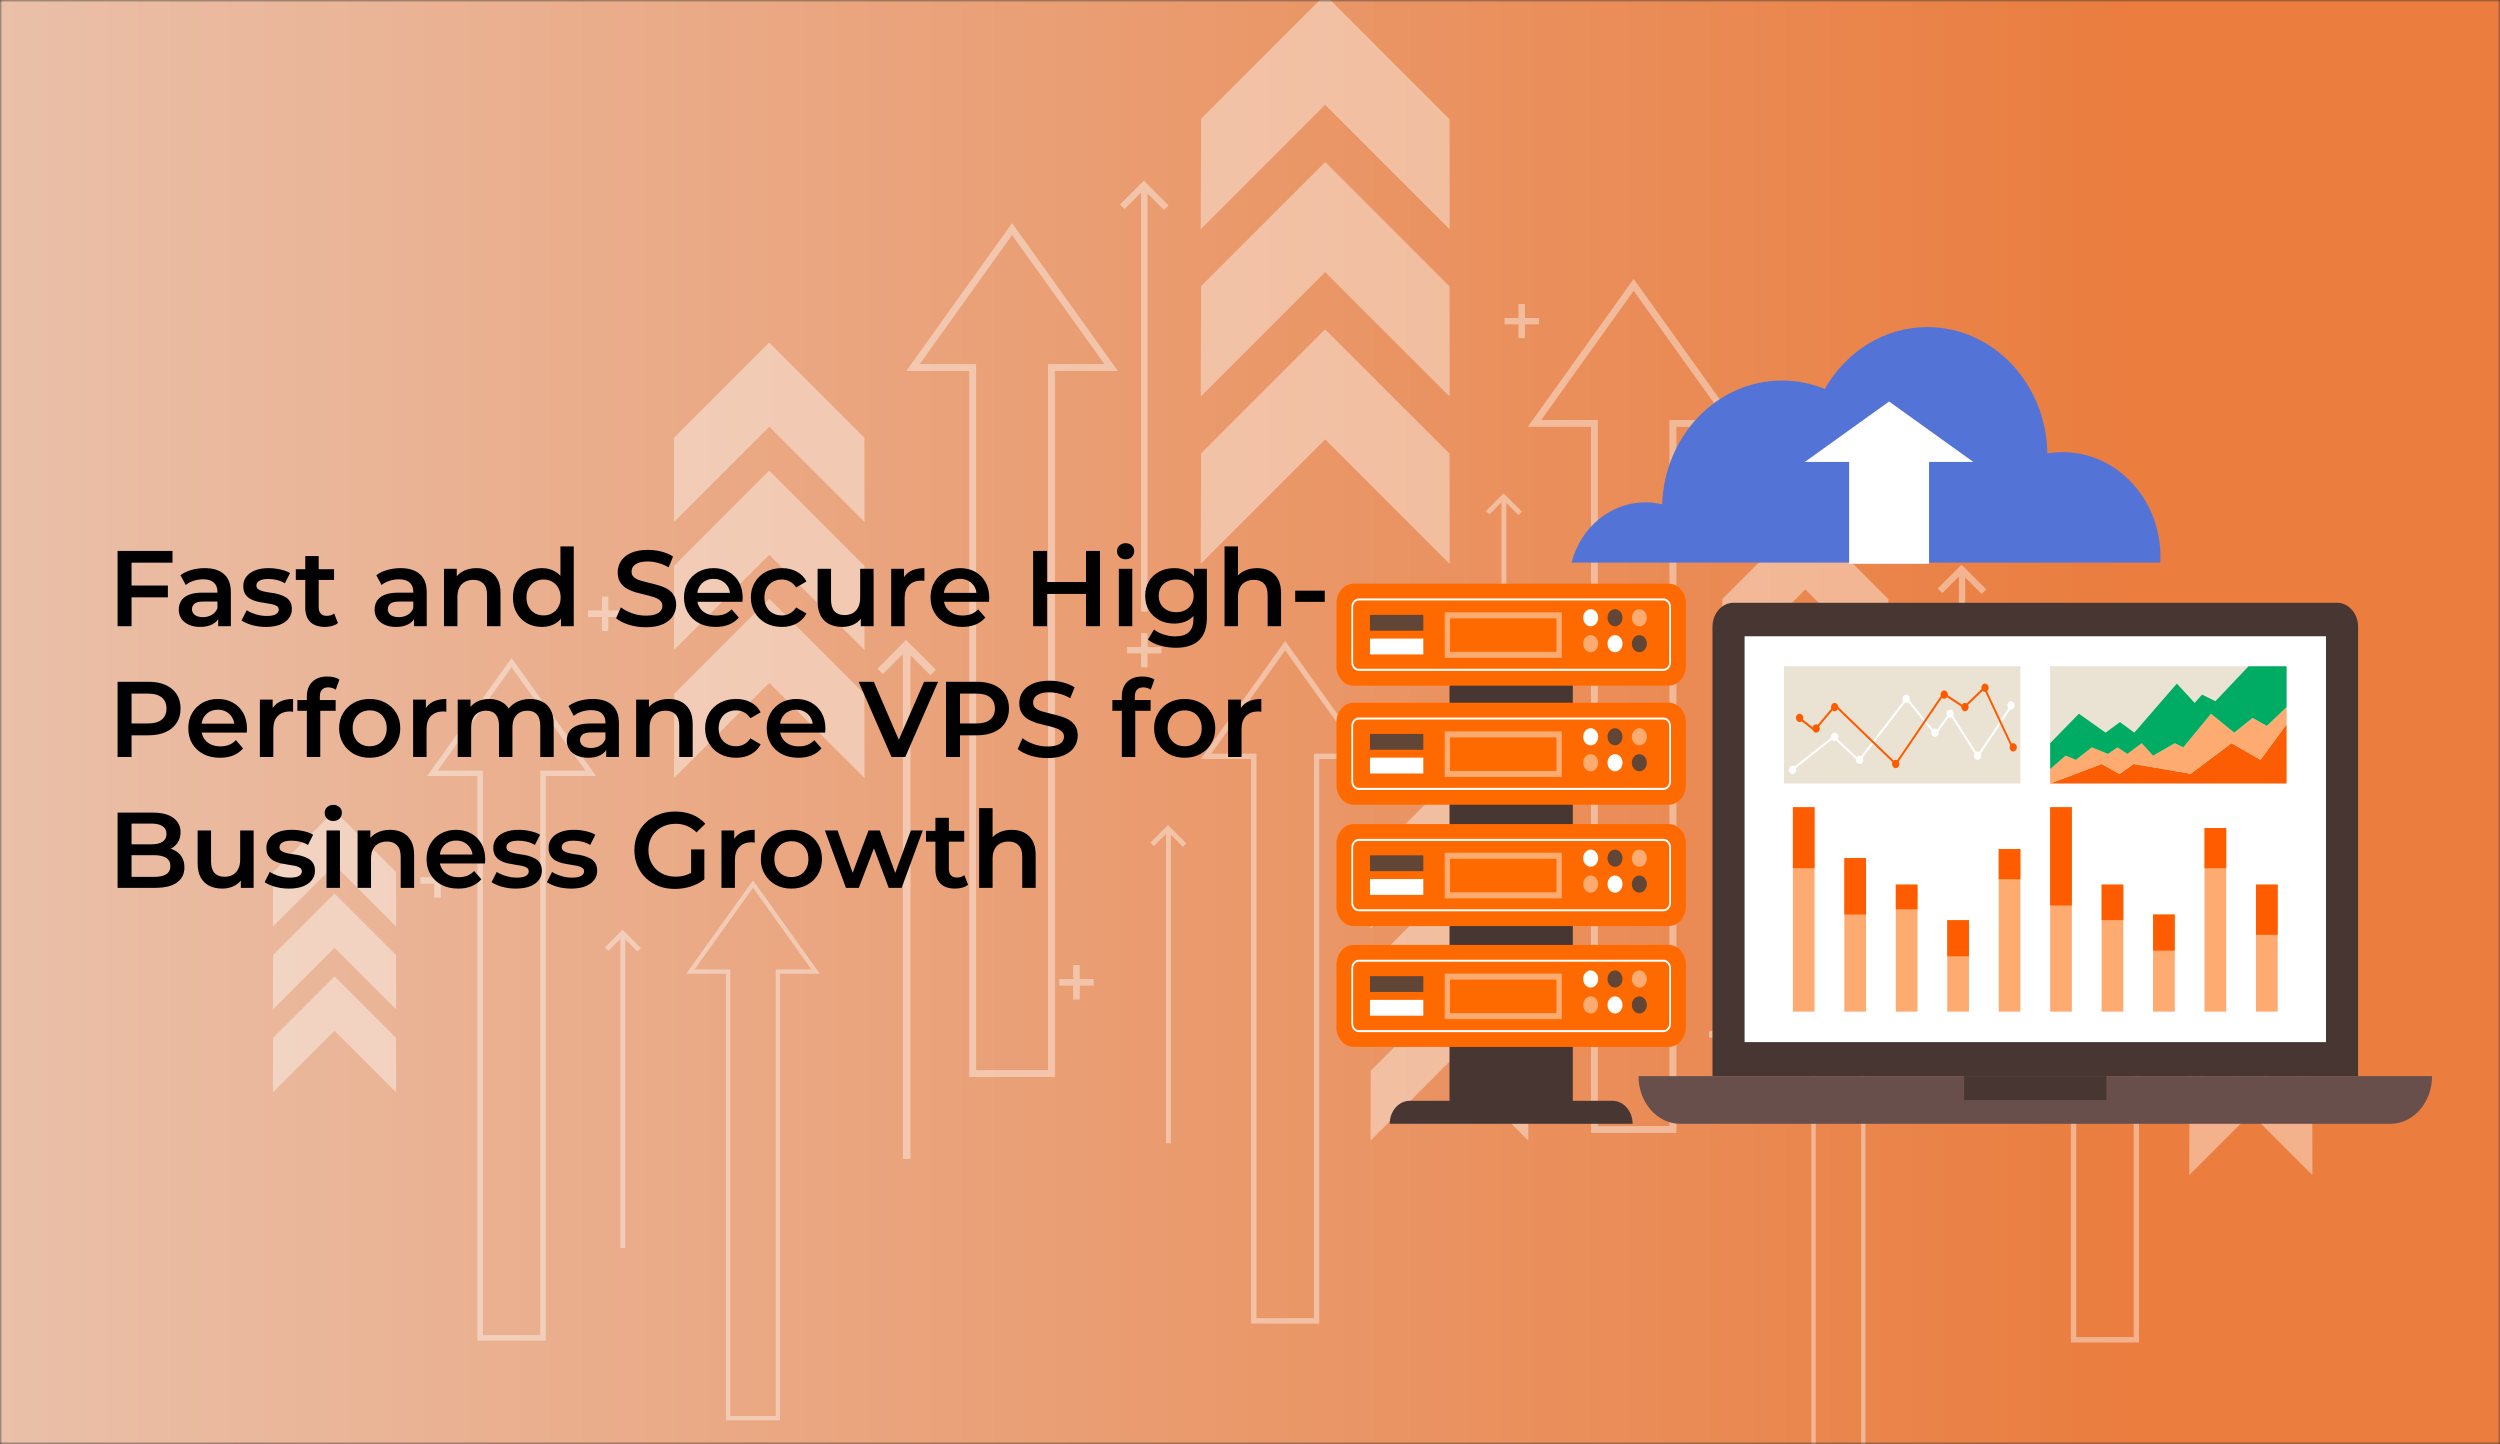 <svg xmlns="http://www.w3.org/2000/svg" width="535" height="309" viewBox="0 0 535 309" fill="none"><rect x="0" y="0" width="535" height="309" fill="#333333" stroke="none"/><g clip-path="url(#clip0_18_2)"><mask id="mask0_18_2" style="mask-type:luminance" maskUnits="userSpaceOnUse" x="0" y="0" width="535" height="309"><path d="M535 0H0V309H535V0Z" fill="white"></path></mask><g mask="url(#mask0_18_2)"><path opacity="0.9" d="M541.312 -1H-1.959V314.219H541.312V-1Z" fill="url(#paint0_linear_18_2)"></path><g opacity="0.4"><path d="M225.697 230.468H207.468V79.357H194.017L216.583 47.809L239.148 79.357H225.697V230.468ZM208.875 229.058H224.289V77.95H236.41L216.582 50.23L196.754 77.95H208.875V229.058Z" fill="url(#paint1_linear_18_2)"></path><path d="M225.697 230.468H207.468V79.357H194.017L216.583 47.809L239.148 79.357H225.697V230.468ZM208.875 229.058H224.289V77.95H236.41L216.582 50.23L196.754 77.95H208.875V229.058Z" fill="url(#paint2_linear_18_2)"></path><path d="M358.714 242.404H340.485V91.295H327.033L349.6 59.748L372.163 91.295H358.714V242.404ZM341.892 240.995H357.307V89.888H369.428L349.6 62.168L329.772 89.888H341.892V240.995Z" fill="url(#paint3_linear_18_2)"></path><path d="M358.714 242.404H340.485V91.295H327.033L349.6 59.748L372.163 91.295H358.714V242.404ZM341.892 240.995H357.307V89.888H369.428L349.6 62.168L329.772 89.888H341.892V240.995Z" fill="url(#paint4_linear_18_2)"></path><path d="M457.752 287.268H443.177V166.464H432.426L450.467 141.245L468.505 166.464H457.752V287.268ZM444.303 286.142H456.627V165.339H466.316L450.466 143.178L434.612 165.339H444.302V286.142H444.303Z" fill="url(#paint5_linear_18_2)"></path><g opacity="0.5"><path d="M457.752 287.268H443.177V166.464H432.426L450.467 141.245L468.505 166.464H457.752V287.268ZM444.303 286.142H456.627V165.339H466.316L450.466 143.178L434.612 165.339H444.302V286.142H444.303Z" fill="url(#paint6_linear_18_2)"></path></g><path d="M116.771 286.864H102.196V166.06H91.443L109.481 140.838L127.526 166.06H116.771V286.864ZM103.323 285.736H115.642V164.934H125.335L109.481 142.774L93.631 164.934H103.322L103.323 285.736Z" fill="url(#paint7_linear_18_2)"></path><g opacity="0.5"><path d="M116.771 286.864H102.196V166.06H91.443L109.481 140.838L127.526 166.06H116.771V286.864ZM103.323 285.736H115.642V164.934H125.335L109.481 142.774L93.631 164.934H103.322L103.323 285.736Z" fill="url(#paint8_linear_18_2)"></path></g><path d="M282.313 283.227H267.739V162.424H256.987L275.027 137.205L293.067 162.424H282.313V283.227ZM268.863 282.104H281.188V161.299H290.876L275.025 139.139L259.172 161.299H268.861V282.104H268.863Z" fill="url(#paint9_linear_18_2)"></path><g opacity="0.5"><path d="M282.313 283.227H267.739V162.424H256.987L275.027 137.205L293.067 162.424H282.313V283.227ZM268.863 282.104H281.188V161.299H290.876L275.025 139.139L259.172 161.299H268.861V282.104H268.863Z" fill="url(#paint10_linear_18_2)"></path></g><path d="M399.188 315.889H387.66V220.333H379.151L393.424 200.384L407.695 220.333H399.188V315.889ZM388.549 314.997H398.297V219.445H405.962L393.424 201.915L380.884 219.445H388.549V314.997Z" fill="url(#paint11_linear_18_2)"></path><g opacity="0.5"><path d="M399.188 315.889H387.66V220.333H379.151L393.424 200.384L407.695 220.333H399.188V315.889ZM388.549 314.997H398.297V219.445H405.962L393.424 201.915L380.884 219.445H388.549V314.997Z" fill="url(#paint12_linear_18_2)"></path></g><path d="M166.907 303.927H155.379V208.372H146.873L161.143 188.423L175.413 208.372H166.908V303.927H166.907ZM156.269 303.038H166.015V207.482H173.679L161.142 189.955L148.604 207.482H156.269V303.038Z" fill="url(#paint13_linear_18_2)"></path><g opacity="0.5"><path d="M166.907 303.927H155.379V208.372H146.873L161.143 188.423L175.413 208.372H166.908V303.927H166.907ZM156.269 303.038H166.015V207.482H173.679L161.142 189.955L148.604 207.482H156.269V303.038Z" fill="url(#paint14_linear_18_2)"></path></g><path d="M310.144 25.484L283.581 -1.074L257.025 25.484L256.986 48.972L283.581 22.375L310.18 48.972L310.144 25.484Z" fill="url(#paint15_linear_18_2)"></path><path d="M310.144 61.282L283.581 34.725L257.025 61.28L256.986 84.77L283.581 58.175L310.18 84.77L310.144 61.282Z" fill="url(#paint16_linear_18_2)"></path><path d="M310.144 97.081L283.581 70.523L257.025 97.081L256.986 120.567L283.581 93.974L310.18 120.567L310.144 97.081Z" fill="url(#paint17_linear_18_2)"></path><path d="M310.144 25.484L283.581 -1.074L257.025 25.484L256.986 48.972L283.581 22.375L310.18 48.972L310.144 25.484Z" fill="url(#paint18_linear_18_2)"></path><path d="M310.144 61.282L283.581 34.725L257.025 61.28L256.986 84.77L283.581 58.175L310.18 84.77L310.144 61.282Z" fill="url(#paint19_linear_18_2)"></path><path d="M310.144 97.081L283.581 70.523L257.025 97.081L256.986 120.567L283.581 93.974L310.18 120.567L310.144 97.081Z" fill="url(#paint20_linear_18_2)"></path><path d="M404.091 128.189L386.35 110.452L368.611 128.189L368.585 143.877L386.35 126.115L404.113 143.877L404.091 128.189Z" fill="url(#paint21_linear_18_2)"></path><path d="M404.091 152.099L386.35 134.361L368.611 152.099L368.585 167.786L386.35 150.024L404.113 167.786L404.091 152.099Z" fill="url(#paint22_linear_18_2)"></path><path d="M404.091 176.01L386.35 158.271L368.611 176.01L368.585 191.698L386.35 173.934L404.113 191.698L404.091 176.01Z" fill="url(#paint23_linear_18_2)"></path><g opacity="0.5"><path d="M404.091 128.189L386.35 110.452L368.611 128.189L368.585 143.877L386.35 126.115L404.113 143.877L404.091 128.189Z" fill="url(#paint24_linear_18_2)"></path><path d="M404.091 152.099L386.35 134.361L368.611 152.099L368.585 167.786L386.35 150.024L404.113 167.786L404.091 152.099Z" fill="url(#paint25_linear_18_2)"></path><path d="M404.091 176.01L386.35 158.271L368.611 176.01L368.585 191.698L386.35 173.934L404.113 191.698L404.091 176.01Z" fill="url(#paint26_linear_18_2)"></path></g><path d="M184.953 93.668L164.617 73.335L144.285 93.668L144.254 111.654L164.617 91.289L184.981 111.654L184.953 93.668Z" fill="url(#paint27_linear_18_2)"></path><path d="M184.953 121.079L164.617 100.744L144.285 121.079L144.254 139.062L164.617 118.697L184.981 139.062L184.953 121.079Z" fill="url(#paint28_linear_18_2)"></path><path d="M184.953 148.486L164.617 128.155L144.285 148.486L144.254 166.473L164.617 146.11L184.981 166.473L184.953 148.486Z" fill="url(#paint29_linear_18_2)"></path><g opacity="0.5"><path d="M184.953 93.668L164.617 73.335L144.285 93.668L144.254 111.654L164.617 91.289L184.981 111.654L184.953 93.668Z" fill="url(#paint30_linear_18_2)"></path><path d="M184.953 121.079L164.617 100.744L144.285 121.079L144.254 139.062L164.617 118.697L184.981 139.062L184.953 121.079Z" fill="url(#paint31_linear_18_2)"></path><path d="M184.953 148.486L164.617 128.155L144.285 148.486L144.254 166.473L164.617 146.11L184.981 166.473L184.953 148.486Z" fill="url(#paint32_linear_18_2)"></path></g><path d="M327.01 183.775L310.18 166.947L293.35 183.775L293.323 198.665L310.18 181.809L327.032 198.663L327.01 183.775Z" fill="url(#paint33_linear_18_2)"></path><path d="M327.01 206.463L310.18 189.633L293.35 206.463L293.323 221.349L310.18 204.495L327.032 221.349L327.01 206.463Z" fill="url(#paint34_linear_18_2)"></path><path d="M327.01 229.147L310.18 212.32L293.35 229.147L293.323 244.033L310.18 227.18L327.032 244.033L327.01 229.147Z" fill="url(#paint35_linear_18_2)"></path><g opacity="0.5"><path d="M327.01 183.775L310.18 166.947L293.35 183.775L293.323 198.665L310.18 181.809L327.032 198.663L327.01 183.775Z" fill="url(#paint36_linear_18_2)"></path><path d="M327.01 206.463L310.18 189.633L293.35 206.463L293.323 221.349L310.18 204.495L327.032 221.349L327.01 206.463Z" fill="url(#paint37_linear_18_2)"></path><path d="M327.01 229.147L310.18 212.32L293.35 229.147L293.323 244.033L310.18 227.18L327.032 244.033L327.01 229.147Z" fill="url(#paint38_linear_18_2)"></path></g><path d="M494.837 204.377L481.683 191.219L468.525 204.377L468.505 216.012L481.683 202.835L494.855 216.012L494.837 204.377Z" fill="url(#paint39_linear_18_2)"></path><path d="M494.837 222.107L481.683 208.953L468.525 222.107L468.505 233.743L481.683 220.57L494.855 233.743L494.837 222.107Z" fill="url(#paint40_linear_18_2)"></path><path d="M494.837 239.839L481.683 226.687L468.525 239.839L468.505 251.478L481.683 238.304L494.855 251.478L494.837 239.839Z" fill="url(#paint41_linear_18_2)"></path><path d="M84.746 186.642L71.588 173.486L58.432 186.642L58.413 198.276L71.588 185.101L84.762 198.276L84.746 186.642Z" fill="url(#paint42_linear_18_2)"></path><path d="M84.746 204.377L71.588 191.219L58.432 204.377L58.413 216.012L71.588 202.835L84.762 216.012L84.746 204.377Z" fill="url(#paint43_linear_18_2)"></path><path d="M84.746 222.106L71.588 208.952L58.432 222.106L58.413 233.742L71.588 220.569L84.762 233.742L84.746 222.106Z" fill="url(#paint44_linear_18_2)"></path><path d="M373.064 220.694H370.081V217.713H368.772V220.694H365.791V222.005H368.772V224.985H370.081V222.005H373.064V220.694Z" fill="url(#paint45_linear_18_2)"></path><path d="M373.064 220.694H370.081V217.713H368.772V220.694H365.791V222.005H368.772V224.985H370.081V222.005H373.064V220.694Z" fill="url(#paint46_linear_18_2)"></path><path d="M133.125 130.689H130.145V127.711H128.834V130.689H125.855V132.001H128.834V134.981H130.145V132.001H133.125V130.689Z" fill="url(#paint47_linear_18_2)"></path><path d="M133.125 130.689H130.145V127.711H128.834V130.689H125.855V132.001H128.834V134.981H130.145V132.001H133.125V130.689Z" fill="url(#paint48_linear_18_2)"></path><path d="M436.061 140.242H433.081V137.263H431.769V140.242H428.791V141.554H431.769V144.534H433.081V141.554H436.061V140.242Z" fill="url(#paint49_linear_18_2)"></path><path d="M436.061 140.242H433.081V137.263H431.769V140.242H428.791V141.554H431.769V144.534H433.081V141.554H436.061V140.242Z" fill="url(#paint50_linear_18_2)"></path><path d="M329.285 68.067H326.303V65.085H324.995V68.067H322.014V69.376H324.995V72.356H326.303V69.376H329.285V68.067Z" fill="url(#paint51_linear_18_2)"></path><path d="M329.285 68.067H326.303V65.085H324.995V68.067H322.014V69.376H324.995V72.356H326.303V69.376H329.285V68.067Z" fill="url(#paint52_linear_18_2)"></path><path d="M248.511 138.485H245.532V135.502H244.221V138.485H241.242V139.792H244.221V142.773H245.532V139.792H248.511V138.485Z" fill="url(#paint53_linear_18_2)"></path><path d="M248.511 138.485H245.532V135.502H244.221V138.485H241.242V139.792H244.221V142.773H245.532V139.792H248.511V138.485Z" fill="url(#paint54_linear_18_2)"></path><path d="M97.267 187.768H94.287V184.787H92.978V187.768H89.997V189.079H92.978V192.06H94.287V189.079H97.267V187.768Z" fill="url(#paint55_linear_18_2)"></path><path d="M97.267 187.768H94.287V184.787H92.978V187.768H89.997V189.079H92.978V192.06H94.287V189.079H97.267V187.768Z" fill="url(#paint56_linear_18_2)"></path><path d="M233.997 209.56H231.015V206.58H229.706V209.56H226.724V210.872H229.706V213.852H231.015V210.872H233.997V209.56Z" fill="url(#paint57_linear_18_2)"></path><path d="M233.997 209.56H231.015V206.58H229.706V209.56H226.724V210.872H229.706V213.852H231.015V210.872H233.997V209.56Z" fill="url(#paint58_linear_18_2)"></path><path d="M200.225 143.338L193.894 137.007L187.809 143.094L188.93 144.214L193.224 139.92V247.957H194.809V140.161L199.102 144.456L200.225 143.338ZM193.86 139.283L193.894 139.25L193.93 139.283H193.86Z" fill="url(#paint59_linear_18_2)"></path><path d="M200.225 143.338L193.894 137.007L187.809 143.094L188.93 144.214L193.224 139.92V247.957H194.809V140.161L199.102 144.456L200.225 143.338ZM193.86 139.283L193.894 139.25L193.93 139.283H193.86Z" fill="url(#paint60_linear_18_2)"></path><path d="M425.024 126.141L419.771 120.888L414.718 125.94L415.647 126.872L419.212 123.307V213.009H420.529V123.509L424.092 127.072L425.024 126.141ZM419.742 122.778L419.771 122.747L419.797 122.778H419.742Z" fill="url(#paint61_linear_18_2)"></path><path d="M425.024 126.141L419.771 120.888L414.718 125.94L415.647 126.872L419.212 123.307V213.009H420.529V123.509L424.092 127.072L425.024 126.141ZM419.742 122.778L419.771 122.747L419.797 122.778H419.742Z" fill="url(#paint62_linear_18_2)"></path><path d="M250.029 43.963L244.777 38.71L239.723 43.762L240.655 44.694L244.219 41.129V130.834H245.533V41.329L249.099 44.895L250.029 43.963ZM244.749 40.6L244.777 40.572L244.804 40.6H244.749Z" fill="url(#paint63_linear_18_2)"></path><path d="M250.029 43.963L244.777 38.71L239.723 43.762L240.655 44.694L244.219 41.129V130.834H245.533V41.329L249.099 44.895L250.029 43.963ZM244.749 40.6L244.777 40.572L244.804 40.6H244.749Z" fill="url(#paint64_linear_18_2)"></path><path d="M325.648 109.507L321.768 105.628L318.037 109.358L318.725 110.046L321.357 107.412V173.661H322.33V107.561L324.962 110.193L325.648 109.507ZM321.747 107.021L321.768 107.001L321.789 107.021H321.747Z" fill="url(#paint65_linear_18_2)"></path><path d="M325.648 109.507L321.768 105.628L318.037 109.358L318.725 110.046L321.357 107.412V173.661H322.33V107.561L324.962 110.193L325.648 109.507ZM321.747 107.021L321.768 107.001L321.789 107.021H321.747Z" fill="url(#paint66_linear_18_2)"></path><path d="M137.102 202.892L133.221 199.01L129.491 202.743L130.179 203.431L132.81 200.797V267.047H133.783V200.945L136.417 203.579L137.102 202.892ZM133.201 200.407L133.222 200.384L133.243 200.407H133.201Z" fill="url(#paint67_linear_18_2)"></path><path d="M137.102 202.892L133.221 199.01L129.491 202.743L130.179 203.431L132.81 200.797V267.047H133.783V200.945L136.417 203.579L137.102 202.892ZM133.201 200.407L133.222 200.384L133.243 200.407H133.201Z" fill="url(#paint68_linear_18_2)"></path><path d="M253.837 180.483L249.956 176.6L246.223 180.334L246.912 181.022L249.544 178.388V244.637H250.515V178.535L253.15 181.17L253.837 180.483ZM249.934 177.998L249.956 177.976L249.977 177.998H249.934Z" fill="url(#paint69_linear_18_2)"></path><path d="M253.837 180.483L249.956 176.6L246.223 180.334L246.912 181.022L249.544 178.388V244.637H250.515V178.535L253.15 181.17L253.837 180.483ZM249.934 177.998L249.956 177.976L249.977 177.998H249.934Z" fill="url(#paint70_linear_18_2)"></path></g></g><path d="M27.899 125.306H35.926V127.836H27.899V125.306ZM28.152 134H25.162V117.9H36.915V120.407H28.152V134ZM46.693 134V131.516L46.532 130.987V126.64C46.532 125.797 46.279 125.145 45.773 124.685C45.267 124.21 44.501 123.972 43.473 123.972C42.783 123.972 42.101 124.079 41.426 124.294C40.767 124.509 40.207 124.808 39.747 125.191L38.62 123.098C39.28 122.592 40.062 122.216 40.966 121.971C41.886 121.71 42.837 121.58 43.818 121.58C45.597 121.58 46.969 122.009 47.935 122.868C48.917 123.711 49.407 125.022 49.407 126.801V134H46.693ZM42.829 134.161C41.909 134.161 41.104 134.008 40.414 133.701C39.724 133.379 39.188 132.942 38.804 132.39C38.436 131.823 38.252 131.186 38.252 130.481C38.252 129.791 38.413 129.17 38.735 128.618C39.073 128.066 39.617 127.629 40.368 127.307C41.12 126.985 42.116 126.824 43.358 126.824H46.923V128.733H43.565C42.584 128.733 41.925 128.894 41.587 129.216C41.25 129.523 41.081 129.906 41.081 130.366C41.081 130.887 41.288 131.301 41.702 131.608C42.116 131.915 42.691 132.068 43.427 132.068C44.133 132.068 44.761 131.907 45.313 131.585C45.881 131.263 46.287 130.788 46.532 130.159L47.015 131.884C46.739 132.605 46.241 133.164 45.52 133.563C44.815 133.962 43.918 134.161 42.829 134.161ZM56.892 134.161C55.865 134.161 54.876 134.031 53.925 133.77C52.99 133.494 52.246 133.164 51.694 132.781L52.798 130.596C53.35 130.949 54.009 131.24 54.776 131.47C55.543 131.7 56.309 131.815 57.076 131.815C57.981 131.815 58.632 131.692 59.031 131.447C59.445 131.202 59.652 130.872 59.652 130.458C59.652 130.121 59.514 129.868 59.238 129.699C58.962 129.515 58.602 129.377 58.157 129.285C57.712 129.193 57.214 129.109 56.662 129.032C56.125 128.955 55.581 128.856 55.029 128.733C54.492 128.595 54.002 128.403 53.557 128.158C53.112 127.897 52.752 127.552 52.476 127.123C52.2 126.694 52.062 126.126 52.062 125.421C52.062 124.639 52.284 123.964 52.729 123.397C53.174 122.814 53.795 122.37 54.592 122.063C55.405 121.741 56.363 121.58 57.467 121.58C58.295 121.58 59.131 121.672 59.974 121.856C60.817 122.04 61.515 122.301 62.067 122.638L60.963 124.823C60.38 124.47 59.79 124.233 59.192 124.11C58.609 123.972 58.027 123.903 57.444 123.903C56.57 123.903 55.918 124.033 55.489 124.294C55.075 124.555 54.868 124.884 54.868 125.283C54.868 125.651 55.006 125.927 55.282 126.111C55.558 126.295 55.918 126.441 56.363 126.548C56.808 126.655 57.298 126.747 57.835 126.824C58.387 126.885 58.931 126.985 59.468 127.123C60.005 127.261 60.495 127.453 60.94 127.698C61.4 127.928 61.768 128.258 62.044 128.687C62.32 129.116 62.458 129.676 62.458 130.366C62.458 131.133 62.228 131.8 61.768 132.367C61.323 132.934 60.687 133.379 59.859 133.701C59.031 134.008 58.042 134.161 56.892 134.161ZM69.557 134.161C68.207 134.161 67.165 133.816 66.429 133.126C65.693 132.421 65.325 131.386 65.325 130.021V119.004H68.2V129.952C68.2 130.535 68.346 130.987 68.637 131.309C68.944 131.631 69.365 131.792 69.902 131.792C70.546 131.792 71.082 131.623 71.512 131.286L72.317 133.333C71.98 133.609 71.566 133.816 71.075 133.954C70.584 134.092 70.078 134.161 69.557 134.161ZM63.301 124.11V121.81H71.489V124.11H63.301ZM88.605 134V131.516L88.444 130.987V126.64C88.444 125.797 88.191 125.145 87.685 124.685C87.179 124.21 86.413 123.972 85.385 123.972C84.695 123.972 84.013 124.079 83.338 124.294C82.679 124.509 82.119 124.808 81.659 125.191L80.532 123.098C81.192 122.592 81.974 122.216 82.878 121.971C83.798 121.71 84.749 121.58 85.73 121.58C87.509 121.58 88.881 122.009 89.847 122.868C90.829 123.711 91.319 125.022 91.319 126.801V134H88.605ZM84.741 134.161C83.821 134.161 83.016 134.008 82.326 133.701C81.636 133.379 81.1 132.942 80.716 132.39C80.348 131.823 80.164 131.186 80.164 130.481C80.164 129.791 80.325 129.17 80.647 128.618C80.985 128.066 81.529 127.629 82.28 127.307C83.032 126.985 84.028 126.824 85.27 126.824H88.835V128.733H85.477C84.496 128.733 83.837 128.894 83.499 129.216C83.162 129.523 82.993 129.906 82.993 130.366C82.993 130.887 83.2 131.301 83.614 131.608C84.028 131.915 84.603 132.068 85.339 132.068C86.045 132.068 86.673 131.907 87.225 131.585C87.793 131.263 88.199 130.788 88.444 130.159L88.927 131.884C88.651 132.605 88.153 133.164 87.432 133.563C86.727 133.962 85.83 134.161 84.741 134.161ZM101.978 121.58C102.959 121.58 103.833 121.772 104.6 122.155C105.382 122.538 105.995 123.129 106.44 123.926C106.885 124.708 107.107 125.72 107.107 126.962V134H104.232V127.33C104.232 126.241 103.971 125.429 103.45 124.892C102.944 124.355 102.231 124.087 101.311 124.087C100.636 124.087 100.038 124.225 99.517 124.501C98.996 124.777 98.589 125.191 98.298 125.743C98.022 126.28 97.884 126.962 97.884 127.79V134H95.009V121.718H97.746V125.03L97.263 124.018C97.692 123.236 98.313 122.638 99.126 122.224C99.954 121.795 100.905 121.58 101.978 121.58ZM115.975 134.161C114.794 134.161 113.728 133.9 112.778 133.379C111.842 132.842 111.106 132.106 110.57 131.171C110.033 130.236 109.765 129.132 109.765 127.859C109.765 126.586 110.033 125.482 110.57 124.547C111.106 123.612 111.842 122.883 112.778 122.362C113.728 121.841 114.794 121.58 115.975 121.58C117.002 121.58 117.922 121.81 118.735 122.27C119.547 122.715 120.191 123.397 120.667 124.317C121.142 125.237 121.38 126.418 121.38 127.859C121.38 129.285 121.15 130.466 120.69 131.401C120.23 132.321 119.593 133.011 118.781 133.471C117.968 133.931 117.033 134.161 115.975 134.161ZM116.32 131.7C117.01 131.7 117.623 131.547 118.16 131.24C118.712 130.933 119.149 130.489 119.471 129.906C119.808 129.323 119.977 128.641 119.977 127.859C119.977 127.062 119.808 126.379 119.471 125.812C119.149 125.229 118.712 124.785 118.16 124.478C117.623 124.171 117.01 124.018 116.32 124.018C115.63 124.018 115.009 124.171 114.457 124.478C113.92 124.785 113.483 125.229 113.146 125.812C112.824 126.379 112.663 127.062 112.663 127.859C112.663 128.641 112.824 129.323 113.146 129.906C113.483 130.489 113.92 130.933 114.457 131.24C115.009 131.547 115.63 131.7 116.32 131.7ZM120.046 134V131.102L120.161 127.836L119.931 124.57V116.934H122.783V134H120.046ZM138.19 134.23C136.933 134.23 135.729 134.054 134.579 133.701C133.429 133.333 132.517 132.865 131.842 132.298L132.877 129.975C133.521 130.481 134.318 130.903 135.269 131.24C136.22 131.577 137.193 131.746 138.19 131.746C139.033 131.746 139.716 131.654 140.237 131.47C140.758 131.286 141.142 131.041 141.387 130.734C141.632 130.412 141.755 130.052 141.755 129.653C141.755 129.162 141.579 128.771 141.226 128.48C140.873 128.173 140.413 127.936 139.846 127.767C139.294 127.583 138.673 127.414 137.983 127.261C137.308 127.108 136.626 126.931 135.936 126.732C135.261 126.517 134.64 126.249 134.073 125.927C133.521 125.59 133.069 125.145 132.716 124.593C132.363 124.041 132.187 123.336 132.187 122.477C132.187 121.603 132.417 120.806 132.877 120.085C133.352 119.349 134.065 118.766 135.016 118.337C135.982 117.892 137.201 117.67 138.673 117.67C139.639 117.67 140.597 117.793 141.548 118.038C142.499 118.283 143.327 118.636 144.032 119.096L143.089 121.419C142.368 120.99 141.625 120.675 140.858 120.476C140.091 120.261 139.355 120.154 138.65 120.154C137.822 120.154 137.147 120.254 136.626 120.453C136.12 120.652 135.744 120.913 135.499 121.235C135.269 121.557 135.154 121.925 135.154 122.339C135.154 122.83 135.323 123.228 135.66 123.535C136.013 123.826 136.465 124.056 137.017 124.225C137.584 124.394 138.213 124.562 138.903 124.731C139.593 124.884 140.275 125.061 140.95 125.26C141.64 125.459 142.261 125.72 142.813 126.042C143.38 126.364 143.833 126.801 144.17 127.353C144.523 127.905 144.699 128.603 144.699 129.446C144.699 130.305 144.461 131.102 143.986 131.838C143.526 132.559 142.813 133.141 141.847 133.586C140.881 134.015 139.662 134.23 138.19 134.23ZM153.161 134.161C151.796 134.161 150.6 133.893 149.573 133.356C148.561 132.804 147.771 132.053 147.204 131.102C146.652 130.151 146.376 129.07 146.376 127.859C146.376 126.632 146.644 125.551 147.181 124.616C147.733 123.665 148.484 122.922 149.435 122.385C150.401 121.848 151.497 121.58 152.724 121.58C153.92 121.58 154.986 121.841 155.921 122.362C156.856 122.883 157.592 123.619 158.129 124.57C158.666 125.521 158.934 126.64 158.934 127.928C158.934 128.051 158.926 128.189 158.911 128.342C158.911 128.495 158.903 128.641 158.888 128.779H148.653V126.87H157.37L156.243 127.468C156.258 126.763 156.113 126.142 155.806 125.605C155.499 125.068 155.078 124.647 154.541 124.34C154.02 124.033 153.414 123.88 152.724 123.88C152.019 123.88 151.398 124.033 150.861 124.34C150.34 124.647 149.926 125.076 149.619 125.628C149.328 126.165 149.182 126.801 149.182 127.537V127.997C149.182 128.733 149.351 129.385 149.688 129.952C150.025 130.519 150.501 130.956 151.114 131.263C151.727 131.57 152.433 131.723 153.23 131.723C153.92 131.723 154.541 131.616 155.093 131.401C155.645 131.186 156.136 130.849 156.565 130.389L158.106 132.16C157.554 132.804 156.856 133.302 156.013 133.655C155.185 133.992 154.234 134.161 153.161 134.161ZM167.331 134.161C166.043 134.161 164.893 133.893 163.881 133.356C162.884 132.804 162.102 132.053 161.535 131.102C160.967 130.151 160.684 129.07 160.684 127.859C160.684 126.632 160.967 125.551 161.535 124.616C162.102 123.665 162.884 122.922 163.881 122.385C164.893 121.848 166.043 121.58 167.331 121.58C168.527 121.58 169.577 121.825 170.482 122.316C171.402 122.791 172.099 123.497 172.575 124.432L170.367 125.72C169.999 125.137 169.546 124.708 169.01 124.432C168.488 124.156 167.921 124.018 167.308 124.018C166.602 124.018 165.966 124.171 165.399 124.478C164.831 124.785 164.387 125.229 164.065 125.812C163.743 126.379 163.582 127.062 163.582 127.859C163.582 128.656 163.743 129.346 164.065 129.929C164.387 130.496 164.831 130.933 165.399 131.24C165.966 131.547 166.602 131.7 167.308 131.7C167.921 131.7 168.488 131.562 169.01 131.286C169.546 131.01 169.999 130.581 170.367 129.998L172.575 131.286C172.099 132.206 171.402 132.919 170.482 133.425C169.577 133.916 168.527 134.161 167.331 134.161ZM180.258 134.161C179.215 134.161 178.295 133.969 177.498 133.586C176.7 133.187 176.079 132.589 175.635 131.792C175.19 130.979 174.968 129.96 174.968 128.733V121.718H177.843V128.342C177.843 129.446 178.088 130.274 178.579 130.826C179.085 131.363 179.798 131.631 180.718 131.631C181.392 131.631 181.975 131.493 182.466 131.217C182.972 130.941 183.363 130.527 183.639 129.975C183.93 129.423 184.076 128.741 184.076 127.928V121.718H186.951V134H184.214V130.688L184.697 131.7C184.283 132.497 183.677 133.111 182.88 133.54C182.082 133.954 181.208 134.161 180.258 134.161ZM190.715 134V121.718H193.452V125.099L193.13 124.11C193.498 123.282 194.073 122.653 194.855 122.224C195.652 121.795 196.641 121.58 197.822 121.58V124.317C197.699 124.286 197.584 124.271 197.477 124.271C197.37 124.256 197.262 124.248 197.155 124.248C196.066 124.248 195.2 124.57 194.556 125.214C193.912 125.843 193.59 126.786 193.59 128.043V134H190.715ZM205.922 134.161C204.557 134.161 203.361 133.893 202.334 133.356C201.322 132.804 200.532 132.053 199.965 131.102C199.413 130.151 199.137 129.07 199.137 127.859C199.137 126.632 199.405 125.551 199.942 124.616C200.494 123.665 201.245 122.922 202.196 122.385C203.162 121.848 204.258 121.58 205.485 121.58C206.681 121.58 207.746 121.841 208.682 122.362C209.617 122.883 210.353 123.619 210.89 124.57C211.426 125.521 211.695 126.64 211.695 127.928C211.695 128.051 211.687 128.189 211.672 128.342C211.672 128.495 211.664 128.641 211.649 128.779H201.414V126.87H210.131L209.004 127.468C209.019 126.763 208.873 126.142 208.567 125.605C208.26 125.068 207.838 124.647 207.302 124.34C206.78 124.033 206.175 123.88 205.485 123.88C204.779 123.88 204.158 124.033 203.622 124.34C203.1 124.647 202.686 125.076 202.38 125.628C202.088 126.165 201.943 126.801 201.943 127.537V127.997C201.943 128.733 202.111 129.385 202.449 129.952C202.786 130.519 203.261 130.956 203.875 131.263C204.488 131.57 205.193 131.723 205.991 131.723C206.681 131.723 207.302 131.616 207.854 131.401C208.406 131.186 208.896 130.849 209.326 130.389L210.867 132.16C210.315 132.804 209.617 133.302 208.774 133.655C207.946 133.992 206.995 134.161 205.922 134.161ZM232.405 117.9H235.395V134H232.405V117.9ZM224.079 134H221.089V117.9H224.079V134ZM232.635 127.1H223.826V124.547H232.635V127.1ZM239.433 134V121.718H242.308V134H239.433ZM240.882 119.694C240.345 119.694 239.901 119.525 239.548 119.188C239.211 118.851 239.042 118.444 239.042 117.969C239.042 117.478 239.211 117.072 239.548 116.75C239.901 116.413 240.345 116.244 240.882 116.244C241.419 116.244 241.856 116.405 242.193 116.727C242.546 117.034 242.722 117.425 242.722 117.9C242.722 118.406 242.553 118.835 242.216 119.188C241.879 119.525 241.434 119.694 240.882 119.694ZM251.647 138.623C250.513 138.623 249.401 138.47 248.312 138.163C247.239 137.872 246.357 137.442 245.667 136.875L246.955 134.713C247.492 135.158 248.167 135.51 248.979 135.771C249.807 136.047 250.643 136.185 251.486 136.185C252.836 136.185 253.825 135.871 254.453 135.242C255.082 134.629 255.396 133.701 255.396 132.459V130.274L255.626 127.491L255.534 124.708V121.718H258.271V132.137C258.271 134.36 257.704 135.993 256.569 137.036C255.435 138.094 253.794 138.623 251.647 138.623ZM251.279 133.448C250.114 133.448 249.056 133.203 248.105 132.712C247.17 132.206 246.426 131.508 245.874 130.619C245.338 129.73 245.069 128.687 245.069 127.491C245.069 126.31 245.338 125.275 245.874 124.386C246.426 123.497 247.17 122.807 248.105 122.316C249.056 121.825 250.114 121.58 251.279 121.58C252.322 121.58 253.257 121.787 254.085 122.201C254.913 122.615 255.573 123.259 256.063 124.133C256.569 125.007 256.822 126.126 256.822 127.491C256.822 128.856 256.569 129.983 256.063 130.872C255.573 131.746 254.913 132.398 254.085 132.827C253.257 133.241 252.322 133.448 251.279 133.448ZM251.716 131.01C252.437 131.01 253.081 130.864 253.648 130.573C254.216 130.266 254.653 129.852 254.959 129.331C255.281 128.794 255.442 128.181 255.442 127.491C255.442 126.801 255.281 126.195 254.959 125.674C254.653 125.137 254.216 124.731 253.648 124.455C253.081 124.164 252.437 124.018 251.716 124.018C250.996 124.018 250.344 124.164 249.761 124.455C249.194 124.731 248.749 125.137 248.427 125.674C248.121 126.195 247.967 126.801 247.967 127.491C247.967 128.181 248.121 128.794 248.427 129.331C248.749 129.852 249.194 130.266 249.761 130.573C250.344 130.864 250.996 131.01 251.716 131.01ZM269.02 121.58C270.001 121.58 270.875 121.772 271.642 122.155C272.424 122.538 273.037 123.129 273.482 123.926C273.927 124.708 274.149 125.72 274.149 126.962V134H271.274V127.33C271.274 126.241 271.013 125.429 270.492 124.892C269.986 124.355 269.273 124.087 268.353 124.087C267.678 124.087 267.08 124.225 266.559 124.501C266.038 124.777 265.631 125.191 265.34 125.743C265.064 126.28 264.926 126.962 264.926 127.79V134H262.051V116.934H264.926V125.03L264.305 124.018C264.734 123.236 265.355 122.638 266.168 122.224C266.996 121.795 267.947 121.58 269.02 121.58ZM277.175 128.802V126.41H283.5V128.802H277.175ZM25.162 162V145.9H31.786C33.212 145.9 34.431 146.13 35.443 146.59C36.47 147.05 37.26 147.709 37.812 148.568C38.364 149.427 38.64 150.446 38.64 151.627C38.64 152.808 38.364 153.827 37.812 154.686C37.26 155.545 36.47 156.204 35.443 156.664C34.431 157.124 33.212 157.354 31.786 157.354H26.818L28.152 155.951V162H25.162ZM28.152 156.273L26.818 154.824H31.648C32.967 154.824 33.956 154.548 34.615 153.996C35.29 153.429 35.627 152.639 35.627 151.627C35.627 150.6 35.29 149.81 34.615 149.258C33.956 148.706 32.967 148.43 31.648 148.43H26.818L28.152 146.958V156.273ZM47.078 162.161C45.713 162.161 44.517 161.893 43.49 161.356C42.478 160.804 41.688 160.053 41.121 159.102C40.569 158.151 40.293 157.07 40.293 155.859C40.293 154.632 40.561 153.551 41.098 152.616C41.65 151.665 42.401 150.922 43.352 150.385C44.318 149.848 45.414 149.58 46.641 149.58C47.837 149.58 48.903 149.841 49.838 150.362C50.773 150.883 51.509 151.619 52.046 152.57C52.583 153.521 52.851 154.64 52.851 155.928C52.851 156.051 52.843 156.189 52.828 156.342C52.828 156.495 52.82 156.641 52.805 156.779H42.57V154.87H51.287L50.16 155.468C50.175 154.763 50.03 154.142 49.723 153.605C49.416 153.068 48.995 152.647 48.458 152.34C47.937 152.033 47.331 151.88 46.641 151.88C45.936 151.88 45.315 152.033 44.778 152.34C44.257 152.647 43.843 153.076 43.536 153.628C43.245 154.165 43.099 154.801 43.099 155.537V155.997C43.099 156.733 43.268 157.385 43.605 157.952C43.942 158.519 44.418 158.956 45.031 159.263C45.644 159.57 46.35 159.723 47.147 159.723C47.837 159.723 48.458 159.616 49.01 159.401C49.562 159.186 50.053 158.849 50.482 158.389L52.023 160.16C51.471 160.804 50.773 161.302 49.93 161.655C49.102 161.992 48.151 162.161 47.078 162.161ZM55.613 162V149.718H58.35V153.099L58.028 152.11C58.396 151.282 58.971 150.653 59.753 150.224C60.55 149.795 61.539 149.58 62.72 149.58V152.317C62.597 152.286 62.482 152.271 62.375 152.271C62.267 152.256 62.16 152.248 62.053 152.248C60.964 152.248 60.098 152.57 59.454 153.214C58.81 153.843 58.488 154.786 58.488 156.043V162H55.613ZM65.662 162V149.028C65.662 147.74 66.037 146.713 66.789 145.946C67.555 145.164 68.644 144.773 70.055 144.773C70.561 144.773 71.036 144.827 71.481 144.934C71.941 145.041 72.324 145.21 72.631 145.44L71.849 147.602C71.634 147.433 71.389 147.311 71.113 147.234C70.837 147.142 70.553 147.096 70.262 147.096C69.664 147.096 69.211 147.265 68.905 147.602C68.598 147.924 68.445 148.415 68.445 149.074V150.454L68.537 151.742V162H65.662ZM63.638 152.11V149.81H71.826V152.11H63.638ZM79.101 162.161C77.844 162.161 76.725 161.893 75.743 161.356C74.762 160.804 73.988 160.053 73.42 159.102C72.853 158.151 72.569 157.07 72.569 155.859C72.569 154.632 72.853 153.551 73.42 152.616C73.988 151.665 74.762 150.922 75.743 150.385C76.725 149.848 77.844 149.58 79.101 149.58C80.374 149.58 81.501 149.848 82.482 150.385C83.479 150.922 84.253 151.658 84.805 152.593C85.373 153.528 85.656 154.617 85.656 155.859C85.656 157.07 85.373 158.151 84.805 159.102C84.253 160.053 83.479 160.804 82.482 161.356C81.501 161.893 80.374 162.161 79.101 162.161ZM79.101 159.7C79.807 159.7 80.435 159.547 80.987 159.24C81.539 158.933 81.969 158.489 82.275 157.906C82.597 157.323 82.758 156.641 82.758 155.859C82.758 155.062 82.597 154.379 82.275 153.812C81.969 153.229 81.539 152.785 80.987 152.478C80.435 152.171 79.814 152.018 79.124 152.018C78.419 152.018 77.79 152.171 77.238 152.478C76.702 152.785 76.272 153.229 75.95 153.812C75.628 154.379 75.467 155.062 75.467 155.859C75.467 156.641 75.628 157.323 75.95 157.906C76.272 158.489 76.702 158.933 77.238 159.24C77.79 159.547 78.411 159.7 79.101 159.7ZM88.406 162V149.718H91.142V153.099L90.82 152.11C91.189 151.282 91.763 150.653 92.546 150.224C93.343 149.795 94.332 149.58 95.513 149.58V152.317C95.39 152.286 95.275 152.271 95.168 152.271C95.06 152.256 94.953 152.248 94.846 152.248C93.757 152.248 92.891 152.57 92.246 153.214C91.603 153.843 91.281 154.786 91.281 156.043V162H88.406ZM113.453 149.58C114.435 149.58 115.301 149.772 116.052 150.155C116.819 150.538 117.417 151.129 117.846 151.926C118.276 152.708 118.49 153.72 118.49 154.962V162H115.615V155.33C115.615 154.241 115.378 153.429 114.902 152.892C114.427 152.355 113.745 152.087 112.855 152.087C112.227 152.087 111.667 152.225 111.176 152.501C110.701 152.777 110.325 153.183 110.049 153.72C109.789 154.257 109.658 154.939 109.658 155.767V162H106.783V155.33C106.783 154.241 106.546 153.429 106.07 152.892C105.595 152.355 104.913 152.087 104.023 152.087C103.395 152.087 102.835 152.225 102.344 152.501C101.869 152.777 101.493 153.183 101.217 153.72C100.957 154.257 100.826 154.939 100.826 155.767V162H97.951V149.718H100.688V152.984L100.205 152.018C100.619 151.221 101.217 150.615 101.999 150.201C102.797 149.787 103.701 149.58 104.713 149.58C105.863 149.58 106.86 149.864 107.703 150.431C108.562 150.998 109.129 151.857 109.405 153.007L108.278 152.616C108.677 151.696 109.336 150.96 110.256 150.408C111.176 149.856 112.242 149.58 113.453 149.58ZM129.731 162V159.516L129.57 158.987V154.64C129.57 153.797 129.317 153.145 128.811 152.685C128.305 152.21 127.539 151.972 126.511 151.972C125.821 151.972 125.139 152.079 124.464 152.294C123.805 152.509 123.245 152.808 122.785 153.191L121.658 151.098C122.318 150.592 123.1 150.216 124.004 149.971C124.924 149.71 125.875 149.58 126.856 149.58C128.635 149.58 130.007 150.009 130.973 150.868C131.955 151.711 132.445 153.022 132.445 154.801V162H129.731ZM125.867 162.161C124.947 162.161 124.142 162.008 123.452 161.701C122.762 161.379 122.226 160.942 121.842 160.39C121.474 159.823 121.29 159.186 121.29 158.481C121.29 157.791 121.451 157.17 121.773 156.618C122.111 156.066 122.655 155.629 123.406 155.307C124.158 154.985 125.154 154.824 126.396 154.824H129.961V156.733H126.603C125.622 156.733 124.963 156.894 124.625 157.216C124.288 157.523 124.119 157.906 124.119 158.366C124.119 158.887 124.326 159.301 124.74 159.608C125.154 159.915 125.729 160.068 126.465 160.068C127.171 160.068 127.799 159.907 128.351 159.585C128.919 159.263 129.325 158.788 129.57 158.159L130.053 159.884C129.777 160.605 129.279 161.164 128.558 161.563C127.853 161.962 126.956 162.161 125.867 162.161ZM143.104 149.58C144.085 149.58 144.959 149.772 145.726 150.155C146.508 150.538 147.121 151.129 147.566 151.926C148.011 152.708 148.233 153.72 148.233 154.962V162H145.358V155.33C145.358 154.241 145.097 153.429 144.576 152.892C144.07 152.355 143.357 152.087 142.437 152.087C141.762 152.087 141.164 152.225 140.643 152.501C140.122 152.777 139.715 153.191 139.424 153.743C139.148 154.28 139.01 154.962 139.01 155.79V162H136.135V149.718H138.872V153.03L138.389 152.018C138.818 151.236 139.439 150.638 140.252 150.224C141.08 149.795 142.031 149.58 143.104 149.58ZM157.538 162.161C156.25 162.161 155.1 161.893 154.088 161.356C153.091 160.804 152.309 160.053 151.742 159.102C151.174 158.151 150.891 157.07 150.891 155.859C150.891 154.632 151.174 153.551 151.742 152.616C152.309 151.665 153.091 150.922 154.088 150.385C155.1 149.848 156.25 149.58 157.538 149.58C158.734 149.58 159.784 149.825 160.689 150.316C161.609 150.791 162.306 151.497 162.782 152.432L160.574 153.72C160.206 153.137 159.753 152.708 159.217 152.432C158.695 152.156 158.128 152.018 157.515 152.018C156.809 152.018 156.173 152.171 155.606 152.478C155.038 152.785 154.594 153.229 154.272 153.812C153.95 154.379 153.789 155.062 153.789 155.859C153.789 156.656 153.95 157.346 154.272 157.929C154.594 158.496 155.038 158.933 155.606 159.24C156.173 159.547 156.809 159.7 157.515 159.7C158.128 159.7 158.695 159.562 159.217 159.286C159.753 159.01 160.206 158.581 160.574 157.998L162.782 159.286C162.306 160.206 161.609 160.919 160.689 161.425C159.784 161.916 158.734 162.161 157.538 162.161ZM170.86 162.161C169.496 162.161 168.3 161.893 167.272 161.356C166.26 160.804 165.471 160.053 164.903 159.102C164.351 158.151 164.075 157.07 164.075 155.859C164.075 154.632 164.344 153.551 164.88 152.616C165.432 151.665 166.184 150.922 167.134 150.385C168.1 149.848 169.197 149.58 170.423 149.58C171.619 149.58 172.685 149.841 173.62 150.362C174.556 150.883 175.292 151.619 175.828 152.57C176.365 153.521 176.633 154.64 176.633 155.928C176.633 156.051 176.626 156.189 176.61 156.342C176.61 156.495 176.603 156.641 176.587 156.779H166.352V154.87H175.069L173.942 155.468C173.958 154.763 173.812 154.142 173.505 153.605C173.199 153.068 172.777 152.647 172.24 152.34C171.719 152.033 171.113 151.88 170.423 151.88C169.718 151.88 169.097 152.033 168.56 152.34C168.039 152.647 167.625 153.076 167.318 153.628C167.027 154.165 166.881 154.801 166.881 155.537V155.997C166.881 156.733 167.05 157.385 167.387 157.952C167.725 158.519 168.2 158.956 168.813 159.263C169.427 159.57 170.132 159.723 170.929 159.723C171.619 159.723 172.24 159.616 172.792 159.401C173.344 159.186 173.835 158.849 174.264 158.389L175.805 160.16C175.253 160.804 174.556 161.302 173.712 161.655C172.884 161.992 171.934 162.161 170.86 162.161ZM190.788 162L183.75 145.9H186.993L193.272 160.459H191.409L197.757 145.9H200.747L193.732 162H190.788ZM202.446 162V145.9H209.07C210.496 145.9 211.715 146.13 212.727 146.59C213.755 147.05 214.544 147.709 215.096 148.568C215.648 149.427 215.924 150.446 215.924 151.627C215.924 152.808 215.648 153.827 215.096 154.686C214.544 155.545 213.755 156.204 212.727 156.664C211.715 157.124 210.496 157.354 209.07 157.354H204.102L205.436 155.951V162H202.446ZM205.436 156.273L204.102 154.824H208.932C210.251 154.824 211.24 154.548 211.899 153.996C212.574 153.429 212.911 152.639 212.911 151.627C212.911 150.6 212.574 149.81 211.899 149.258C211.24 148.706 210.251 148.43 208.932 148.43H204.102L205.436 146.958V156.273ZM224.126 162.23C222.868 162.23 221.665 162.054 220.515 161.701C219.365 161.333 218.452 160.865 217.778 160.298L218.813 157.975C219.457 158.481 220.254 158.903 221.205 159.24C222.155 159.577 223.129 159.746 224.126 159.746C224.969 159.746 225.651 159.654 226.173 159.47C226.694 159.286 227.077 159.041 227.323 158.734C227.568 158.412 227.691 158.052 227.691 157.653C227.691 157.162 227.514 156.771 227.162 156.48C226.809 156.173 226.349 155.936 225.782 155.767C225.23 155.583 224.609 155.414 223.919 155.261C223.244 155.108 222.562 154.931 221.872 154.732C221.197 154.517 220.576 154.249 220.009 153.927C219.457 153.59 219.004 153.145 218.652 152.593C218.299 152.041 218.123 151.336 218.123 150.477C218.123 149.603 218.353 148.806 218.813 148.085C219.288 147.349 220.001 146.766 220.952 146.337C221.918 145.892 223.137 145.67 224.609 145.67C225.575 145.67 226.533 145.793 227.484 146.038C228.434 146.283 229.262 146.636 229.968 147.096L229.025 149.419C228.304 148.99 227.56 148.675 226.794 148.476C226.027 148.261 225.291 148.154 224.586 148.154C223.758 148.154 223.083 148.254 222.562 148.453C222.056 148.652 221.68 148.913 221.435 149.235C221.205 149.557 221.09 149.925 221.09 150.339C221.09 150.83 221.258 151.228 221.596 151.535C221.948 151.826 222.401 152.056 222.953 152.225C223.52 152.394 224.149 152.562 224.839 152.731C225.529 152.884 226.211 153.061 226.886 153.26C227.576 153.459 228.197 153.72 228.749 154.042C229.316 154.364 229.768 154.801 230.106 155.353C230.458 155.905 230.635 156.603 230.635 157.446C230.635 158.305 230.397 159.102 229.922 159.838C229.462 160.559 228.749 161.141 227.783 161.586C226.817 162.015 225.598 162.23 224.126 162.23ZM240.071 162V149.028C240.071 147.74 240.447 146.713 241.198 145.946C241.965 145.164 243.053 144.773 244.464 144.773C244.97 144.773 245.445 144.827 245.89 144.934C246.35 145.041 246.733 145.21 247.04 145.44L246.258 147.602C246.043 147.433 245.798 147.311 245.522 147.234C245.246 147.142 244.962 147.096 244.671 147.096C244.073 147.096 243.621 147.265 243.314 147.602C243.007 147.924 242.854 148.415 242.854 149.074V150.454L242.946 151.742V162H240.071ZM238.047 152.11V149.81H246.235V152.11H238.047ZM253.51 162.161C252.253 162.161 251.134 161.893 250.152 161.356C249.171 160.804 248.397 160.053 247.829 159.102C247.262 158.151 246.978 157.07 246.978 155.859C246.978 154.632 247.262 153.551 247.829 152.616C248.397 151.665 249.171 150.922 250.152 150.385C251.134 149.848 252.253 149.58 253.51 149.58C254.783 149.58 255.91 149.848 256.891 150.385C257.888 150.922 258.662 151.658 259.214 152.593C259.782 153.528 260.065 154.617 260.065 155.859C260.065 157.07 259.782 158.151 259.214 159.102C258.662 160.053 257.888 160.804 256.891 161.356C255.91 161.893 254.783 162.161 253.51 162.161ZM253.51 159.7C254.216 159.7 254.844 159.547 255.396 159.24C255.948 158.933 256.378 158.489 256.684 157.906C257.006 157.323 257.167 156.641 257.167 155.859C257.167 155.062 257.006 154.379 256.684 153.812C256.378 153.229 255.948 152.785 255.396 152.478C254.844 152.171 254.223 152.018 253.533 152.018C252.828 152.018 252.199 152.171 251.647 152.478C251.111 152.785 250.681 153.229 250.359 153.812C250.037 154.379 249.876 155.062 249.876 155.859C249.876 156.641 250.037 157.323 250.359 157.906C250.681 158.489 251.111 158.933 251.647 159.24C252.199 159.547 252.82 159.7 253.51 159.7ZM262.815 162V149.718H265.552V153.099L265.23 152.11C265.598 151.282 266.173 150.653 266.955 150.224C267.752 149.795 268.741 149.58 269.922 149.58V152.317C269.799 152.286 269.684 152.271 269.577 152.271C269.469 152.256 269.362 152.248 269.255 152.248C268.166 152.248 267.3 152.57 266.656 153.214C266.012 153.843 265.69 154.786 265.69 156.043V162H262.815ZM25.162 190V173.9H32.706C34.638 173.9 36.11 174.283 37.122 175.05C38.134 175.801 38.64 176.813 38.64 178.086C38.64 178.945 38.441 179.681 38.042 180.294C37.643 180.892 37.107 181.36 36.432 181.697C35.773 182.019 35.052 182.18 34.27 182.18L34.684 181.352C35.589 181.352 36.401 181.521 37.122 181.858C37.843 182.18 38.41 182.655 38.824 183.284C39.253 183.913 39.468 184.695 39.468 185.63C39.468 187.01 38.939 188.083 37.881 188.85C36.823 189.617 35.251 190 33.166 190H25.162ZM28.152 187.654H32.982C34.101 187.654 34.96 187.47 35.558 187.102C36.156 186.734 36.455 186.144 36.455 185.331C36.455 184.534 36.156 183.951 35.558 183.583C34.96 183.2 34.101 183.008 32.982 183.008H27.922V180.685H32.384C33.427 180.685 34.224 180.501 34.776 180.133C35.343 179.765 35.627 179.213 35.627 178.477C35.627 177.726 35.343 177.166 34.776 176.798C34.224 176.43 33.427 176.246 32.384 176.246H28.152V187.654ZM47.581 190.161C46.538 190.161 45.618 189.969 44.821 189.586C44.024 189.187 43.403 188.589 42.958 187.792C42.513 186.979 42.291 185.96 42.291 184.733V177.718H45.166V184.342C45.166 185.446 45.411 186.274 45.902 186.826C46.408 187.363 47.121 187.631 48.041 187.631C48.716 187.631 49.298 187.493 49.789 187.217C50.295 186.941 50.686 186.527 50.962 185.975C51.253 185.423 51.399 184.741 51.399 183.928V177.718H54.274V190H51.537V186.688L52.02 187.7C51.606 188.497 51 189.111 50.203 189.54C49.406 189.954 48.532 190.161 47.581 190.161ZM61.833 190.161C60.806 190.161 59.817 190.031 58.866 189.77C57.931 189.494 57.187 189.164 56.635 188.781L57.739 186.596C58.291 186.949 58.951 187.24 59.717 187.47C60.484 187.7 61.251 187.815 62.017 187.815C62.922 187.815 63.574 187.692 63.972 187.447C64.386 187.202 64.593 186.872 64.593 186.458C64.593 186.121 64.455 185.868 64.179 185.699C63.903 185.515 63.543 185.377 63.098 185.285C62.654 185.193 62.155 185.109 61.603 185.032C61.067 184.955 60.522 184.856 59.97 184.733C59.434 184.595 58.943 184.403 58.498 184.158C58.054 183.897 57.693 183.552 57.417 183.123C57.141 182.694 57.003 182.126 57.003 181.421C57.003 180.639 57.226 179.964 57.67 179.397C58.115 178.814 58.736 178.37 59.533 178.063C60.346 177.741 61.304 177.58 62.408 177.58C63.236 177.58 64.072 177.672 64.915 177.856C65.759 178.04 66.456 178.301 67.008 178.638L65.904 180.823C65.322 180.47 64.731 180.233 64.133 180.11C63.551 179.972 62.968 179.903 62.385 179.903C61.511 179.903 60.86 180.033 60.43 180.294C60.016 180.555 59.809 180.884 59.809 181.283C59.809 181.651 59.947 181.927 60.223 182.111C60.499 182.295 60.86 182.441 61.304 182.548C61.749 182.655 62.24 182.747 62.776 182.824C63.328 182.885 63.873 182.985 64.409 183.123C64.946 183.261 65.437 183.453 65.881 183.698C66.341 183.928 66.709 184.258 66.985 184.687C67.261 185.116 67.399 185.676 67.399 186.366C67.399 187.133 67.169 187.8 66.709 188.367C66.265 188.934 65.628 189.379 64.8 189.701C63.972 190.008 62.983 190.161 61.833 190.161ZM69.875 190V177.718H72.75V190H69.875ZM71.324 175.694C70.788 175.694 70.343 175.525 69.99 175.188C69.653 174.851 69.484 174.444 69.484 173.969C69.484 173.478 69.653 173.072 69.99 172.75C70.343 172.413 70.788 172.244 71.324 172.244C71.861 172.244 72.298 172.405 72.635 172.727C72.988 173.034 73.164 173.425 73.164 173.9C73.164 174.406 72.996 174.835 72.658 175.188C72.321 175.525 71.876 175.694 71.324 175.694ZM83.493 177.58C84.474 177.58 85.348 177.772 86.115 178.155C86.897 178.538 87.51 179.129 87.955 179.926C88.399 180.708 88.622 181.72 88.622 182.962V190H85.747V183.33C85.747 182.241 85.486 181.429 84.965 180.892C84.459 180.355 83.746 180.087 82.826 180.087C82.151 180.087 81.553 180.225 81.032 180.501C80.51 180.777 80.104 181.191 79.813 181.743C79.537 182.28 79.399 182.962 79.399 183.79V190H76.524V177.718H79.261V181.03L78.778 180.018C79.207 179.236 79.828 178.638 80.641 178.224C81.469 177.795 82.419 177.58 83.493 177.58ZM98.064 190.161C96.7 190.161 95.504 189.893 94.476 189.356C93.464 188.804 92.675 188.053 92.107 187.102C91.555 186.151 91.279 185.07 91.279 183.859C91.279 182.632 91.548 181.551 92.084 180.616C92.636 179.665 93.388 178.922 94.338 178.385C95.304 177.848 96.401 177.58 97.627 177.58C98.823 177.58 99.889 177.841 100.824 178.362C101.76 178.883 102.496 179.619 103.032 180.57C103.569 181.521 103.837 182.64 103.837 183.928C103.837 184.051 103.83 184.189 103.814 184.342C103.814 184.495 103.807 184.641 103.791 184.779H93.556V182.87H102.273L101.146 183.468C101.162 182.763 101.016 182.142 100.709 181.605C100.403 181.068 99.981 180.647 99.444 180.34C98.923 180.033 98.317 179.88 97.627 179.88C96.922 179.88 96.301 180.033 95.764 180.34C95.243 180.647 94.829 181.076 94.522 181.628C94.231 182.165 94.085 182.801 94.085 183.537V183.997C94.085 184.733 94.254 185.385 94.591 185.952C94.929 186.519 95.404 186.956 96.017 187.263C96.631 187.57 97.336 187.723 98.133 187.723C98.823 187.723 99.444 187.616 99.996 187.401C100.548 187.186 101.039 186.849 101.468 186.389L103.009 188.16C102.457 188.804 101.76 189.302 100.916 189.655C100.088 189.992 99.138 190.161 98.064 190.161ZM110.394 190.161C109.367 190.161 108.378 190.031 107.427 189.77C106.492 189.494 105.748 189.164 105.196 188.781L106.3 186.596C106.852 186.949 107.511 187.24 108.278 187.47C109.045 187.7 109.811 187.815 110.578 187.815C111.483 187.815 112.134 187.692 112.533 187.447C112.947 187.202 113.154 186.872 113.154 186.458C113.154 186.121 113.016 185.868 112.74 185.699C112.464 185.515 112.104 185.377 111.659 185.285C111.214 185.193 110.716 185.109 110.164 185.032C109.627 184.955 109.083 184.856 108.531 184.733C107.994 184.595 107.504 184.403 107.059 184.158C106.614 183.897 106.254 183.552 105.978 183.123C105.702 182.694 105.564 182.126 105.564 181.421C105.564 180.639 105.786 179.964 106.231 179.397C106.676 178.814 107.297 178.37 108.094 178.063C108.907 177.741 109.865 177.58 110.969 177.58C111.797 177.58 112.633 177.672 113.476 177.856C114.319 178.04 115.017 178.301 115.569 178.638L114.465 180.823C113.882 180.47 113.292 180.233 112.694 180.11C112.111 179.972 111.529 179.903 110.946 179.903C110.072 179.903 109.42 180.033 108.991 180.294C108.577 180.555 108.37 180.884 108.37 181.283C108.37 181.651 108.508 181.927 108.784 182.111C109.06 182.295 109.42 182.441 109.865 182.548C110.31 182.655 110.8 182.747 111.337 182.824C111.889 182.885 112.433 182.985 112.97 183.123C113.507 183.261 113.997 183.453 114.442 183.698C114.902 183.928 115.27 184.258 115.546 184.687C115.822 185.116 115.96 185.676 115.96 186.366C115.96 187.133 115.73 187.8 115.27 188.367C114.825 188.934 114.189 189.379 113.361 189.701C112.533 190.008 111.544 190.161 110.394 190.161ZM122.231 190.161C121.203 190.161 120.214 190.031 119.264 189.77C118.328 189.494 117.585 189.164 117.033 188.781L118.137 186.596C118.689 186.949 119.348 187.24 120.115 187.47C120.881 187.7 121.648 187.815 122.415 187.815C123.319 187.815 123.971 187.692 124.37 187.447C124.784 187.202 124.991 186.872 124.991 186.458C124.991 186.121 124.853 185.868 124.577 185.699C124.301 185.515 123.94 185.377 123.496 185.285C123.051 185.193 122.553 185.109 122.001 185.032C121.464 184.955 120.92 184.856 120.368 184.733C119.831 184.595 119.34 184.403 118.896 184.158C118.451 183.897 118.091 183.552 117.815 183.123C117.539 182.694 117.401 182.126 117.401 181.421C117.401 180.639 117.623 179.964 118.068 179.397C118.512 178.814 119.133 178.37 119.931 178.063C120.743 177.741 121.702 177.58 122.806 177.58C123.634 177.58 124.469 177.672 125.313 177.856C126.156 178.04 126.854 178.301 127.406 178.638L126.302 180.823C125.719 180.47 125.129 180.233 124.531 180.11C123.948 179.972 123.365 179.903 122.783 179.903C121.909 179.903 121.257 180.033 120.828 180.294C120.414 180.555 120.207 180.884 120.207 181.283C120.207 181.651 120.345 181.927 120.621 182.111C120.897 182.295 121.257 182.441 121.702 182.548C122.146 182.655 122.637 182.747 123.174 182.824C123.726 182.885 124.27 182.985 124.807 183.123C125.343 183.261 125.834 183.453 126.279 183.698C126.739 183.928 127.107 184.258 127.383 184.687C127.659 185.116 127.797 185.676 127.797 186.366C127.797 187.133 127.567 187.8 127.107 188.367C126.662 188.934 126.026 189.379 125.198 189.701C124.37 190.008 123.381 190.161 122.231 190.161ZM144.426 190.23C143.169 190.23 142.011 190.031 140.953 189.632C139.91 189.218 138.998 188.643 138.216 187.907C137.434 187.156 136.828 186.274 136.399 185.262C135.97 184.25 135.755 183.146 135.755 181.95C135.755 180.754 135.97 179.65 136.399 178.638C136.828 177.626 137.434 176.752 138.216 176.016C139.013 175.265 139.941 174.69 140.999 174.291C142.057 173.877 143.215 173.67 144.472 173.67C145.837 173.67 147.063 173.892 148.152 174.337C149.256 174.782 150.184 175.433 150.935 176.292L149.049 178.132C148.42 177.503 147.738 177.043 147.002 176.752C146.281 176.445 145.484 176.292 144.61 176.292C143.767 176.292 142.985 176.43 142.264 176.706C141.543 176.982 140.922 177.373 140.401 177.879C139.88 178.385 139.473 178.983 139.182 179.673C138.906 180.363 138.768 181.122 138.768 181.95C138.768 182.763 138.906 183.514 139.182 184.204C139.473 184.894 139.88 185.5 140.401 186.021C140.922 186.527 141.536 186.918 142.241 187.194C142.946 187.47 143.728 187.608 144.587 187.608C145.384 187.608 146.151 187.485 146.887 187.24C147.638 186.979 148.351 186.55 149.026 185.952L150.728 188.183C149.885 188.858 148.903 189.371 147.784 189.724C146.68 190.061 145.561 190.23 144.426 190.23ZM147.899 187.792V181.766H150.728V188.183L147.899 187.792ZM154.396 190V177.718H157.133V181.099L156.811 180.11C157.179 179.282 157.754 178.653 158.536 178.224C159.333 177.795 160.322 177.58 161.503 177.58V180.317C161.38 180.286 161.265 180.271 161.158 180.271C161.05 180.256 160.943 180.248 160.836 180.248C159.747 180.248 158.881 180.57 158.237 181.214C157.593 181.843 157.271 182.786 157.271 184.043V190H154.396ZM169.349 190.161C168.092 190.161 166.973 189.893 165.991 189.356C165.01 188.804 164.236 188.053 163.668 187.102C163.101 186.151 162.817 185.07 162.817 183.859C162.817 182.632 163.101 181.551 163.668 180.616C164.236 179.665 165.01 178.922 165.991 178.385C166.973 177.848 168.092 177.58 169.349 177.58C170.622 177.58 171.749 177.848 172.73 178.385C173.727 178.922 174.501 179.658 175.053 180.593C175.621 181.528 175.904 182.617 175.904 183.859C175.904 185.07 175.621 186.151 175.053 187.102C174.501 188.053 173.727 188.804 172.73 189.356C171.749 189.893 170.622 190.161 169.349 190.161ZM169.349 187.7C170.055 187.7 170.683 187.547 171.235 187.24C171.787 186.933 172.217 186.489 172.523 185.906C172.845 185.323 173.006 184.641 173.006 183.859C173.006 183.062 172.845 182.379 172.523 181.812C172.217 181.229 171.787 180.785 171.235 180.478C170.683 180.171 170.062 180.018 169.372 180.018C168.667 180.018 168.038 180.171 167.486 180.478C166.95 180.785 166.52 181.229 166.198 181.812C165.876 182.379 165.715 183.062 165.715 183.859C165.715 184.641 165.876 185.323 166.198 185.906C166.52 186.489 166.95 186.933 167.486 187.24C168.038 187.547 168.659 187.7 169.349 187.7ZM181.031 190L176.523 177.718H179.237L183.101 188.551H181.813L185.861 177.718H188.276L192.209 188.551H190.944L194.923 177.718H197.476L192.945 190H190.185L186.597 180.409H187.448L183.791 190H181.031ZM204.412 190.161C203.063 190.161 202.02 189.816 201.284 189.126C200.548 188.421 200.18 187.386 200.18 186.021V175.004H203.055V185.952C203.055 186.535 203.201 186.987 203.492 187.309C203.799 187.631 204.221 187.792 204.757 187.792C205.401 187.792 205.938 187.623 206.367 187.286L207.172 189.333C206.835 189.609 206.421 189.816 205.93 189.954C205.44 190.092 204.934 190.161 204.412 190.161ZM198.156 180.11V177.81H206.344V180.11H198.156ZM216.506 177.58C217.488 177.58 218.362 177.772 219.128 178.155C219.91 178.538 220.524 179.129 220.968 179.926C221.413 180.708 221.635 181.72 221.635 182.962V190H218.76V183.33C218.76 182.241 218.5 181.429 217.978 180.892C217.472 180.355 216.759 180.087 215.839 180.087C215.165 180.087 214.567 180.225 214.045 180.501C213.524 180.777 213.118 181.191 212.826 181.743C212.55 182.28 212.412 182.962 212.412 183.79V190H209.537V172.934H212.412V181.03L211.791 180.018C212.221 179.236 212.842 178.638 213.654 178.224C214.482 177.795 215.433 177.58 216.506 177.58Z" fill="black"></path><path d="M462.3 120.396C462.322 119.981 462.335 119.564 462.335 119.142C462.335 106.782 452.978 96.761 441.434 96.761C440.312 96.761 439.212 96.859 438.137 97.041C437.907 82.066 426.506 70 412.467 70C403.162 70 395.013 75.299 390.508 83.233C387.665 82.072 384.582 81.43 381.358 81.43C367.486 81.43 356.19 93.21 355.7 107.937C354.539 107.656 353.333 107.504 352.092 107.504C344.556 107.504 338.216 112.968 336.328 120.396H462.3Z" fill="#5473D7"></path><path d="M395.713 120.65H412.812V96.806H395.713V120.65Z" fill="white"></path><path d="M386.228 98.86L404.262 85.924L422.297 98.86H386.228Z" fill="white"></path><path d="M504.629 230.298H366.471V134.13C366.471 131.294 368.485 128.995 370.97 128.995H500.13C502.615 128.995 504.629 131.294 504.629 134.13V230.298H504.629Z" fill="#473632"></path><path d="M497.757 136.163H373.342V223.012H497.757V136.163Z" fill="white"></path><path d="M511.518 240.5H359.582C354.646 240.5 350.644 235.933 350.644 230.298H520.456C520.456 235.933 516.454 240.5 511.518 240.5Z" fill="#684F4B"></path><path d="M450.765 230.298H420.335V235.399H450.765V230.298Z" fill="#473632"></path><path d="M388.32 172.741H383.677V216.49H388.32V172.741Z" fill="#FDAB71"></path><path d="M399.331 183.618H394.689V216.49H399.331V183.618Z" fill="#FDAB71"></path><path d="M410.343 189.298H405.7V216.49H410.343V189.298Z" fill="#FDAB71"></path><path d="M421.354 196.912H416.711V216.49H421.354V196.912Z" fill="#FDAB71"></path><path d="M432.365 181.684H427.723V216.49H432.365V181.684Z" fill="#FDAB71"></path><path d="M443.377 172.741H438.734V216.49H443.377V172.741Z" fill="#FDAB71"></path><path d="M454.388 189.298H449.745V216.49H454.388V189.298Z" fill="#FDAB71"></path><path d="M465.4 195.703H460.757V216.49H465.4V195.703Z" fill="#FDAB71"></path><path d="M476.411 177.192H471.768V216.49H476.411V177.192Z" fill="#FDAB71"></path><path d="M487.422 189.298H482.78V216.49H487.422V189.298Z" fill="#FDAB71"></path><path d="M388.32 172.741H383.677V185.793H388.32V172.741Z" fill="#FF5C00"></path><path d="M399.331 183.618H394.689V195.703H399.331V183.618Z" fill="#FF5C00"></path><path d="M410.343 189.298H405.7V194.597H410.343V189.298Z" fill="#FF5C00"></path><path d="M421.354 196.912H416.711V204.646H421.354V196.912Z" fill="#FF5C00"></path><path d="M432.365 181.684H427.723V188.15H432.365V181.684Z" fill="#FF5C00"></path><path d="M443.377 172.741H438.734V193.77H443.377V172.741Z" fill="#FF5C00"></path><path d="M454.388 189.298H449.745V196.912H454.388V189.298Z" fill="#FF5C00"></path><path d="M465.4 195.703H460.757V203.438H465.4V195.703Z" fill="#FF5C00"></path><path d="M476.411 177.192H471.768V185.793H476.411V177.192Z" fill="#FF5C00"></path><path d="M487.422 189.298H482.78V200.054H487.422V189.298Z" fill="#FF5C00"></path><path d="M432.365 142.576H381.777V167.665H432.365V142.576Z" fill="#EAE2D3"></path><path d="M383.793 164.774L383.562 164.393L392.428 157.405L397.794 162.45L408.017 149.193L414.165 156.709L417.361 152.239L423.231 161.476L430.53 150.485L430.853 150.765L423.224 162.253L417.342 152.999L414.185 157.412L408.026 149.882L397.839 163.092L392.406 157.985L383.793 164.774Z" fill="white"></path><path d="M405.731 163.829L392.749 151.305L388.346 156.547L384.996 153.897L385.227 153.516L388.293 155.942L392.72 150.67L405.669 163.163L415.87 148.148L420.312 151.068L424.718 146.819L430.871 159.942L430.513 160.161L424.596 147.542L420.357 151.632L415.974 148.751L405.731 163.829Z" fill="#FC5B00"></path><path d="M383.616 165.641C384.047 165.641 384.396 165.242 384.396 164.75C384.396 164.258 384.047 163.859 383.616 163.859C383.184 163.859 382.835 164.258 382.835 164.75C382.835 165.242 383.184 165.641 383.616 165.641Z" fill="white"></path><path d="M392.616 158.571C393.047 158.571 393.397 158.172 393.397 157.68C393.397 157.187 393.047 156.788 392.616 156.788C392.185 156.788 391.835 157.187 391.835 157.68C391.835 158.172 392.185 158.571 392.616 158.571Z" fill="white"></path><path d="M397.963 163.496C398.394 163.496 398.744 163.097 398.744 162.604C398.744 162.112 398.394 161.713 397.963 161.713C397.531 161.713 397.182 162.112 397.182 162.604C397.182 163.097 397.531 163.496 397.963 163.496Z" fill="white"></path><path d="M407.902 150.429C408.333 150.429 408.683 150.03 408.683 149.537C408.683 149.045 408.333 148.646 407.902 148.646C407.471 148.646 407.121 149.045 407.121 149.537C407.121 150.03 407.471 150.429 407.902 150.429Z" fill="white"></path><path d="M414.096 157.68C414.527 157.68 414.876 157.281 414.876 156.788C414.876 156.296 414.527 155.897 414.096 155.897C413.664 155.897 413.315 156.296 413.315 156.788C413.315 157.281 413.664 157.68 414.096 157.68Z" fill="white"></path><path d="M417.326 153.631C417.757 153.631 418.106 153.232 418.106 152.74C418.106 152.248 417.757 151.849 417.326 151.849C416.894 151.849 416.545 152.248 416.545 152.74C416.545 153.232 416.894 153.631 417.326 153.631Z" fill="white"></path><path d="M423.202 162.604C423.633 162.604 423.983 162.205 423.983 161.713C423.983 161.221 423.633 160.822 423.202 160.822C422.771 160.822 422.421 161.221 422.421 161.713C422.421 162.205 422.771 162.604 423.202 162.604Z" fill="white"></path><path d="M430.348 151.849C430.779 151.849 431.129 151.45 431.129 150.957C431.129 150.465 430.779 150.066 430.348 150.066C429.916 150.066 429.567 150.465 429.567 150.957C429.567 151.45 429.916 151.849 430.348 151.849Z" fill="white"></path><path d="M430.825 160.822C431.256 160.822 431.606 160.423 431.606 159.931C431.606 159.438 431.256 159.039 430.825 159.039C430.394 159.039 430.044 159.438 430.044 159.931C430.044 160.423 430.394 160.822 430.825 160.822Z" fill="#FC5B00"></path><path d="M424.79 148.072C425.221 148.072 425.571 147.673 425.571 147.181C425.571 146.689 425.221 146.289 424.79 146.289C424.359 146.289 424.009 146.689 424.009 147.181C424.009 147.673 424.359 148.072 424.79 148.072Z" fill="#FC5B00"></path><path d="M420.502 152.211C420.933 152.211 421.283 151.812 421.283 151.32C421.283 150.828 420.933 150.429 420.502 150.429C420.071 150.429 419.721 150.828 419.721 151.32C419.721 151.812 420.071 152.211 420.502 152.211Z" fill="#FC5B00"></path><path d="M416.054 149.537C416.486 149.537 416.835 149.138 416.835 148.646C416.835 148.154 416.486 147.755 416.054 147.755C415.623 147.755 415.273 148.154 415.273 148.646C415.273 149.138 415.623 149.537 416.054 149.537Z" fill="#FC5B00"></path><path d="M405.679 164.387C406.11 164.387 406.46 163.988 406.46 163.496C406.46 163.003 406.11 162.604 405.679 162.604C405.248 162.604 404.898 163.003 404.898 163.496C404.898 163.988 405.248 164.387 405.679 164.387Z" fill="#FC5B00"></path><path d="M392.616 152.211C393.047 152.211 393.397 151.812 393.397 151.32C393.397 150.828 393.047 150.429 392.616 150.429C392.185 150.429 391.835 150.828 391.835 151.32C391.835 151.812 392.185 152.211 392.616 152.211Z" fill="#FC5B00"></path><path d="M388.642 156.788C389.073 156.788 389.423 156.389 389.423 155.897C389.423 155.405 389.073 155.006 388.642 155.006C388.211 155.006 387.861 155.405 387.861 155.897C387.861 156.389 388.211 156.788 388.642 156.788Z" fill="#FC5B00"></path><path d="M385.112 154.523C385.543 154.523 385.893 154.124 385.893 153.631C385.893 153.139 385.543 152.74 385.112 152.74C384.68 152.74 384.331 153.139 384.331 153.631C384.331 154.124 384.68 154.523 385.112 154.523Z" fill="#FC5B00"></path><path d="M489.323 142.576H438.734V167.665H489.323V142.576Z" fill="#EAE2D3"></path><path d="M438.734 167.665L449.746 163.496L453.562 165.641L456.58 163.496L468.808 165.581L477.543 159.039L483.737 162.604L489.323 155.006V167.665H438.734Z" fill="#FD5D02"></path><path d="M438.734 167.665L449.746 163.496L453.562 165.641L456.58 163.496L468.808 165.581L477.543 159.039L483.737 162.604L489.323 155.006V151.32L485.101 155.338L482.043 153.631L478.126 156.788L473.15 152.74L467.22 159.93L465.399 159.039L460.757 161.713L458.327 159.039L455.256 161.336L453.138 159.93L451.126 161.336L447.633 159.93L444.245 162.604L442.021 161.713L438.734 164.583V167.665Z" fill="#FDAB71"></path><path d="M489.323 151.32L485.101 155.338L482.043 153.631L478.126 156.788L473.15 152.74L467.22 159.93L465.399 159.039L460.757 161.713L458.327 159.039L455.256 161.336L453.138 159.93L451.126 161.336L447.633 159.93L444.245 162.604L442.021 161.713L438.734 164.583V159.039L444.88 152.74L450.597 156.788L453.668 154.523L456.738 156.788L465.844 146.289L469.656 150.429L471.243 148.646L474.089 150.066L481.196 142.576H489.323V151.32Z" fill="#00AC64"></path><path d="M336.582 140.012H310.193V239.281H336.582V140.012Z" fill="#473632"></path><path d="M357.094 146.73H289.681C287.648 146.73 286 144.849 286 142.528V129.103C286 126.782 287.648 124.901 289.681 124.901H357.094C359.127 124.901 360.776 126.782 360.776 129.103V142.528C360.776 144.848 359.128 146.73 357.094 146.73Z" fill="#FF6A00"></path><path d="M355.989 143.562H290.787C289.906 143.562 289.189 142.743 289.189 141.738V129.893C289.189 128.887 289.906 128.069 290.787 128.069H355.989C356.869 128.069 357.586 128.887 357.586 129.893V141.738C357.586 142.743 356.869 143.562 355.989 143.562ZM290.787 128.502C290.115 128.502 289.568 129.126 289.568 129.893V141.738C289.568 142.505 290.115 143.129 290.787 143.129H355.989C356.661 143.129 357.207 142.505 357.207 141.738V129.893C357.207 129.126 356.661 128.502 355.989 128.502H290.787Z" fill="white"></path><path d="M304.59 131.585H293.175V134.97H304.59V131.585Z" fill="#614637"></path><path d="M304.59 136.661H293.175V140.046H304.59V136.661Z" fill="white"></path><path d="M334.219 140.79H309.165V131.032H334.219V140.79ZM310.302 139.492H333.082V132.329H310.302V139.492Z" fill="#FDAB71"></path><path d="M340.401 134.028C341.288 134.028 342.007 133.207 342.007 132.195C342.007 131.182 341.288 130.362 340.401 130.362C339.514 130.362 338.795 131.182 338.795 132.195C338.795 133.207 339.514 134.028 340.401 134.028Z" fill="white"></path><path d="M345.609 134.028C346.496 134.028 347.215 133.207 347.215 132.195C347.215 131.182 346.496 130.362 345.609 130.362C344.722 130.362 344.003 131.182 344.003 132.195C344.003 133.207 344.722 134.028 345.609 134.028Z" fill="#614637"></path><path d="M350.818 134.028C351.705 134.028 352.424 133.207 352.424 132.195C352.424 131.182 351.705 130.362 350.818 130.362C349.931 130.362 349.212 131.182 349.212 132.195C349.212 133.207 349.931 134.028 350.818 134.028Z" fill="#FDAB71"></path><path d="M340.401 139.576C341.288 139.576 342.007 138.756 342.007 137.743C342.007 136.731 341.288 135.91 340.401 135.91C339.514 135.91 338.795 136.731 338.795 137.743C338.795 138.756 339.514 139.576 340.401 139.576Z" fill="#FDAB71"></path><path d="M345.609 139.576C346.496 139.576 347.215 138.756 347.215 137.743C347.215 136.731 346.496 135.91 345.609 135.91C344.722 135.91 344.003 136.731 344.003 137.743C344.003 138.756 344.722 139.576 345.609 139.576Z" fill="white"></path><path d="M350.818 139.576C351.705 139.576 352.424 138.756 352.424 137.743C352.424 136.731 351.705 135.91 350.818 135.91C349.931 135.91 349.212 136.731 349.212 137.743C349.212 138.756 349.931 139.576 350.818 139.576Z" fill="#614637"></path><path d="M357.094 172.208H289.681C287.648 172.208 286 170.327 286 168.006V154.581C286 152.26 287.648 150.379 289.681 150.379H357.094C359.127 150.379 360.776 152.26 360.776 154.581V168.006C360.776 170.326 359.128 172.208 357.094 172.208Z" fill="#FF6A00"></path><path d="M355.989 169.04H290.787C289.906 169.04 289.189 168.222 289.189 167.216V155.371C289.189 154.365 289.906 153.547 290.787 153.547H355.989C356.869 153.547 357.586 154.365 357.586 155.371V167.216C357.586 168.222 356.869 169.04 355.989 169.04ZM290.787 153.98C290.115 153.98 289.568 154.604 289.568 155.371V167.217C289.568 167.983 290.115 168.608 290.787 168.608H355.989C356.661 168.608 357.207 167.984 357.207 167.217V155.371C357.207 154.604 356.661 153.98 355.989 153.98H290.787Z" fill="white"></path><path d="M304.59 157.063H293.175V160.448H304.59V157.063Z" fill="#614637"></path><path d="M304.59 162.139H293.175V165.524H304.59V162.139Z" fill="white"></path><path d="M334.219 166.268H309.165V156.51H334.219V166.268ZM310.302 164.97H333.082V157.807H310.302V164.97Z" fill="#FDAB71"></path><path d="M340.401 159.506C341.288 159.506 342.007 158.686 342.007 157.673C342.007 156.661 341.288 155.84 340.401 155.84C339.514 155.84 338.795 156.661 338.795 157.673C338.795 158.686 339.514 159.506 340.401 159.506Z" fill="white"></path><path d="M345.609 159.506C346.496 159.506 347.215 158.686 347.215 157.673C347.215 156.661 346.496 155.84 345.609 155.84C344.722 155.84 344.003 156.661 344.003 157.673C344.003 158.686 344.722 159.506 345.609 159.506Z" fill="#614637"></path><path d="M350.818 159.506C351.705 159.506 352.424 158.686 352.424 157.673C352.424 156.661 351.705 155.84 350.818 155.84C349.931 155.84 349.212 156.661 349.212 157.673C349.212 158.686 349.931 159.506 350.818 159.506Z" fill="#FDAB71"></path><path d="M340.401 165.055C341.288 165.055 342.007 164.234 342.007 163.221C342.007 162.209 341.288 161.388 340.401 161.388C339.514 161.388 338.795 162.209 338.795 163.221C338.795 164.234 339.514 165.055 340.401 165.055Z" fill="#FDAB71"></path><path d="M345.609 165.055C346.496 165.055 347.215 164.234 347.215 163.221C347.215 162.209 346.496 161.388 345.609 161.388C344.722 161.388 344.003 162.209 344.003 163.221C344.003 164.234 344.722 165.055 345.609 165.055Z" fill="white"></path><path d="M350.818 165.055C351.705 165.055 352.424 164.234 352.424 163.221C352.424 162.209 351.705 161.388 350.818 161.388C349.931 161.388 349.212 162.209 349.212 163.221C349.212 164.234 349.931 165.055 350.818 165.055Z" fill="#614637"></path><path d="M357.094 198.185H289.681C287.648 198.185 286 196.304 286 193.983V180.558C286 178.237 287.648 176.356 289.681 176.356H357.094C359.127 176.356 360.776 178.237 360.776 180.558V193.983C360.776 196.303 359.128 198.185 357.094 198.185Z" fill="#FF6A00"></path><path d="M355.989 195.017H290.787C289.906 195.017 289.189 194.198 289.189 193.192V181.347C289.189 180.342 289.906 179.524 290.787 179.524H355.989C356.869 179.524 357.586 180.342 357.586 181.347V193.192C357.586 194.198 356.869 195.017 355.989 195.017ZM290.787 179.957C290.115 179.957 289.568 180.581 289.568 181.348V193.193C289.568 193.96 290.115 194.585 290.787 194.585H355.989C356.661 194.585 357.207 193.961 357.207 193.193V181.348C357.207 180.581 356.661 179.957 355.989 179.957H290.787Z" fill="white"></path><path d="M304.59 183.04H293.175V186.425H304.59V183.04Z" fill="#614637"></path><path d="M304.59 188.116H293.175V191.501H304.59V188.116Z" fill="white"></path><path d="M334.219 192.245H309.165V182.487H334.219V192.245ZM310.302 190.947H333.082V183.784H310.302V190.947Z" fill="#FDAB71"></path><path d="M340.401 185.483C341.288 185.483 342.007 184.662 342.007 183.65C342.007 182.638 341.288 181.817 340.401 181.817C339.514 181.817 338.795 182.638 338.795 183.65C338.795 184.662 339.514 185.483 340.401 185.483Z" fill="white"></path><path d="M345.609 185.483C346.496 185.483 347.215 184.662 347.215 183.65C347.215 182.638 346.496 181.817 345.609 181.817C344.722 181.817 344.003 182.638 344.003 183.65C344.003 184.662 344.722 185.483 345.609 185.483Z" fill="#614637"></path><path d="M350.818 185.483C351.705 185.483 352.424 184.662 352.424 183.65C352.424 182.638 351.705 181.817 350.818 181.817C349.931 181.817 349.212 182.638 349.212 183.65C349.212 184.662 349.931 185.483 350.818 185.483Z" fill="#FDAB71"></path><path d="M340.401 191.032C341.288 191.032 342.007 190.211 342.007 189.198C342.007 188.186 341.288 187.365 340.401 187.365C339.514 187.365 338.795 188.186 338.795 189.198C338.795 190.211 339.514 191.032 340.401 191.032Z" fill="#FDAB71"></path><path d="M345.609 191.032C346.496 191.032 347.215 190.211 347.215 189.198C347.215 188.186 346.496 187.365 345.609 187.365C344.722 187.365 344.003 188.186 344.003 189.198C344.003 190.211 344.722 191.032 345.609 191.032Z" fill="white"></path><path d="M350.818 191.032C351.705 191.032 352.424 190.211 352.424 189.198C352.424 188.186 351.705 187.365 350.818 187.365C349.931 187.365 349.212 188.186 349.212 189.198C349.212 190.211 349.931 191.032 350.818 191.032Z" fill="#614637"></path><path d="M357.094 224.04H289.681C287.648 224.04 286 222.159 286 219.838V206.414C286 204.093 287.648 202.211 289.681 202.211H357.094C359.127 202.211 360.776 204.093 360.776 206.414V219.838C360.776 222.159 359.128 224.04 357.094 224.04Z" fill="#FF6A00"></path><path d="M355.989 220.872H290.787C289.906 220.872 289.189 220.054 289.189 219.048V207.203C289.189 206.198 289.906 205.379 290.787 205.379H355.989C356.869 205.379 357.586 206.198 357.586 207.203V219.048C357.586 220.054 356.869 220.872 355.989 220.872ZM290.787 205.812C290.115 205.812 289.568 206.436 289.568 207.204V219.049C289.568 219.816 290.115 220.44 290.787 220.44H355.989C356.661 220.44 357.207 219.816 357.207 219.049V207.204C357.207 206.437 356.661 205.812 355.989 205.812H290.787Z" fill="white"></path><path d="M304.59 208.896H293.175V212.28H304.59V208.896Z" fill="#614637"></path><path d="M304.59 213.972H293.175V217.357H304.59V213.972Z" fill="white"></path><path d="M334.219 218.1H309.165V208.342H334.219V218.1ZM310.302 216.803H333.082V209.64H310.302V216.803Z" fill="#FDAB71"></path><path d="M340.401 211.339C341.288 211.339 342.007 210.518 342.007 209.506C342.007 208.493 341.288 207.673 340.401 207.673C339.514 207.673 338.795 208.493 338.795 209.506C338.795 210.518 339.514 211.339 340.401 211.339Z" fill="white"></path><path d="M345.609 211.339C346.496 211.339 347.215 210.518 347.215 209.506C347.215 208.493 346.496 207.673 345.609 207.673C344.722 207.673 344.003 208.493 344.003 209.506C344.003 210.518 344.722 211.339 345.609 211.339Z" fill="#614637"></path><path d="M350.818 211.339C351.705 211.339 352.424 210.518 352.424 209.506C352.424 208.493 351.705 207.673 350.818 207.673C349.931 207.673 349.212 208.493 349.212 209.506C349.212 210.518 349.931 211.339 350.818 211.339Z" fill="#FDAB71"></path><path d="M340.401 216.887C341.288 216.887 342.007 216.067 342.007 215.054C342.007 214.042 341.288 213.221 340.401 213.221C339.514 213.221 338.795 214.042 338.795 215.054C338.795 216.067 339.514 216.887 340.401 216.887Z" fill="#FDAB71"></path><path d="M345.609 216.887C346.496 216.887 347.215 216.067 347.215 215.054C347.215 214.042 346.496 213.221 345.609 213.221C344.722 213.221 344.003 214.042 344.003 215.054C344.003 216.067 344.722 216.887 345.609 216.887Z" fill="white"></path><path d="M350.818 216.887C351.705 216.887 352.424 216.067 352.424 215.054C352.424 214.042 351.705 213.221 350.818 213.221C349.931 213.221 349.212 214.042 349.212 215.054C349.212 216.067 349.931 216.887 350.818 216.887Z" fill="#614637"></path><path d="M349.377 240.5H297.398C297.398 237.775 299.333 235.566 301.721 235.566H345.054C347.442 235.566 349.377 237.775 349.377 240.5Z" fill="#473632"></path></g><defs><linearGradient id="paint0_linear_18_2" x1="-115.959" y1="156.609" x2="455.511" y2="156.609" gradientUnits="userSpaceOnUse"><stop stop-color="#FEECE2"></stop><stop offset="0.028" stop-color="#FEE0D0"></stop><stop offset="1" stop-color="#FF8540"></stop></linearGradient><linearGradient id="paint1_linear_18_2" x1="216.582" y1="54.517" x2="216.582" y2="265.378" gradientUnits="userSpaceOnUse"><stop stop-color="white"></stop><stop offset="1" stop-color="white"></stop></linearGradient><linearGradient id="paint2_linear_18_2" x1="216.582" y1="54.517" x2="216.582" y2="265.378" gradientUnits="userSpaceOnUse"><stop stop-color="white"></stop><stop offset="1" stop-color="white"></stop></linearGradient><linearGradient id="paint3_linear_18_2" x1="349.598" y1="64.951" x2="349.598" y2="283.767" gradientUnits="userSpaceOnUse"><stop stop-color="white"></stop><stop offset="1" stop-color="white"></stop></linearGradient><linearGradient id="paint4_linear_18_2" x1="349.598" y1="64.951" x2="349.598" y2="283.767" gradientUnits="userSpaceOnUse"><stop stop-color="white"></stop><stop offset="1" stop-color="white"></stop></linearGradient><linearGradient id="paint5_linear_18_2" x1="450.465" y1="147.111" x2="450.465" y2="280.18" gradientUnits="userSpaceOnUse"><stop stop-color="white"></stop><stop offset="1" stop-color="white"></stop></linearGradient><linearGradient id="paint6_linear_18_2" x1="450.465" y1="147.111" x2="450.465" y2="280.18" gradientUnits="userSpaceOnUse"><stop stop-color="white"></stop><stop offset="1" stop-color="white"></stop></linearGradient><linearGradient id="paint7_linear_18_2" x1="109.484" y1="144.862" x2="109.484" y2="344.355" gradientUnits="userSpaceOnUse"><stop stop-color="white"></stop><stop offset="1" stop-color="white"></stop></linearGradient><linearGradient id="paint8_linear_18_2" x1="109.484" y1="144.862" x2="109.484" y2="344.355" gradientUnits="userSpaceOnUse"><stop stop-color="white"></stop><stop offset="1" stop-color="white"></stop></linearGradient><linearGradient id="paint9_linear_18_2" x1="275.027" y1="141.228" x2="275.027" y2="340.715" gradientUnits="userSpaceOnUse"><stop stop-color="white"></stop><stop offset="1" stop-color="white"></stop></linearGradient><linearGradient id="paint10_linear_18_2" x1="275.027" y1="141.228" x2="275.027" y2="340.715" gradientUnits="userSpaceOnUse"><stop stop-color="white"></stop><stop offset="1" stop-color="white"></stop></linearGradient><linearGradient id="paint11_linear_18_2" x1="393.422" y1="203.566" x2="393.422" y2="361.362" gradientUnits="userSpaceOnUse"><stop stop-color="white"></stop><stop offset="1" stop-color="white"></stop></linearGradient><linearGradient id="paint12_linear_18_2" x1="393.422" y1="203.566" x2="393.422" y2="361.362" gradientUnits="userSpaceOnUse"><stop stop-color="white"></stop><stop offset="1" stop-color="white"></stop></linearGradient><linearGradient id="paint13_linear_18_2" x1="161.142" y1="191.605" x2="161.142" y2="349.4" gradientUnits="userSpaceOnUse"><stop stop-color="white"></stop><stop offset="1" stop-color="white"></stop></linearGradient><linearGradient id="paint14_linear_18_2" x1="161.142" y1="191.605" x2="161.142" y2="349.4" gradientUnits="userSpaceOnUse"><stop stop-color="white"></stop><stop offset="1" stop-color="white"></stop></linearGradient><linearGradient id="paint15_linear_18_2" x1="283.583" y1="0.09" x2="283.583" y2="134.208" gradientUnits="userSpaceOnUse"><stop stop-color="white"></stop><stop offset="1" stop-color="white"></stop></linearGradient><linearGradient id="paint16_linear_18_2" x1="283.583" y1="0.091" x2="283.583" y2="134.205" gradientUnits="userSpaceOnUse"><stop stop-color="white"></stop><stop offset="1" stop-color="white"></stop></linearGradient><linearGradient id="paint17_linear_18_2" x1="283.583" y1="0.093" x2="283.583" y2="134.206" gradientUnits="userSpaceOnUse"><stop stop-color="white"></stop><stop offset="1" stop-color="white"></stop></linearGradient><linearGradient id="paint18_linear_18_2" x1="283.583" y1="0.09" x2="283.583" y2="134.208" gradientUnits="userSpaceOnUse"><stop stop-color="white"></stop><stop offset="1" stop-color="white"></stop></linearGradient><linearGradient id="paint19_linear_18_2" x1="283.583" y1="0.091" x2="283.583" y2="134.205" gradientUnits="userSpaceOnUse"><stop stop-color="white"></stop><stop offset="1" stop-color="white"></stop></linearGradient><linearGradient id="paint20_linear_18_2" x1="283.583" y1="0.093" x2="283.583" y2="134.206" gradientUnits="userSpaceOnUse"><stop stop-color="white"></stop><stop offset="1" stop-color="white"></stop></linearGradient><linearGradient id="paint21_linear_18_2" x1="386.35" y1="110.755" x2="386.35" y2="207.945" gradientUnits="userSpaceOnUse"><stop stop-color="white"></stop><stop offset="1" stop-color="white"></stop></linearGradient><linearGradient id="paint22_linear_18_2" x1="386.35" y1="110.755" x2="386.35" y2="207.946" gradientUnits="userSpaceOnUse"><stop stop-color="white"></stop><stop offset="1" stop-color="white"></stop></linearGradient><linearGradient id="paint23_linear_18_2" x1="386.35" y1="110.751" x2="386.35" y2="207.949" gradientUnits="userSpaceOnUse"><stop stop-color="white"></stop><stop offset="1" stop-color="white"></stop></linearGradient><linearGradient id="paint24_linear_18_2" x1="386.35" y1="110.755" x2="386.35" y2="207.945" gradientUnits="userSpaceOnUse"><stop stop-color="white"></stop><stop offset="1" stop-color="white"></stop></linearGradient><linearGradient id="paint25_linear_18_2" x1="386.35" y1="110.755" x2="386.35" y2="207.946" gradientUnits="userSpaceOnUse"><stop stop-color="white"></stop><stop offset="1" stop-color="white"></stop></linearGradient><linearGradient id="paint26_linear_18_2" x1="386.35" y1="110.751" x2="386.35" y2="207.949" gradientUnits="userSpaceOnUse"><stop stop-color="white"></stop><stop offset="1" stop-color="white"></stop></linearGradient><linearGradient id="paint27_linear_18_2" x1="164.618" y1="73.682" x2="164.618" y2="185.104" gradientUnits="userSpaceOnUse"><stop stop-color="white"></stop><stop offset="1" stop-color="white"></stop></linearGradient><linearGradient id="paint28_linear_18_2" x1="164.618" y1="73.683" x2="164.618" y2="185.098" gradientUnits="userSpaceOnUse"><stop stop-color="white"></stop><stop offset="1" stop-color="white"></stop></linearGradient><linearGradient id="paint29_linear_18_2" x1="164.618" y1="73.683" x2="164.618" y2="185.101" gradientUnits="userSpaceOnUse"><stop stop-color="white"></stop><stop offset="1" stop-color="white"></stop></linearGradient><linearGradient id="paint30_linear_18_2" x1="164.618" y1="73.682" x2="164.618" y2="185.104" gradientUnits="userSpaceOnUse"><stop stop-color="white"></stop><stop offset="1" stop-color="white"></stop></linearGradient><linearGradient id="paint31_linear_18_2" x1="164.618" y1="73.683" x2="164.618" y2="185.098" gradientUnits="userSpaceOnUse"><stop stop-color="white"></stop><stop offset="1" stop-color="white"></stop></linearGradient><linearGradient id="paint32_linear_18_2" x1="164.618" y1="73.683" x2="164.618" y2="185.101" gradientUnits="userSpaceOnUse"><stop stop-color="white"></stop><stop offset="1" stop-color="white"></stop></linearGradient><linearGradient id="paint33_linear_18_2" x1="310.178" y1="167.234" x2="310.178" y2="259.461" gradientUnits="userSpaceOnUse"><stop stop-color="white"></stop><stop offset="1" stop-color="white"></stop></linearGradient><linearGradient id="paint34_linear_18_2" x1="310.178" y1="167.234" x2="310.178" y2="259.454" gradientUnits="userSpaceOnUse"><stop stop-color="white"></stop><stop offset="1" stop-color="white"></stop></linearGradient><linearGradient id="paint35_linear_18_2" x1="310.178" y1="167.239" x2="310.178" y2="259.451" gradientUnits="userSpaceOnUse"><stop stop-color="white"></stop><stop offset="1" stop-color="white"></stop></linearGradient><linearGradient id="paint36_linear_18_2" x1="310.178" y1="167.234" x2="310.178" y2="259.461" gradientUnits="userSpaceOnUse"><stop stop-color="white"></stop><stop offset="1" stop-color="white"></stop></linearGradient><linearGradient id="paint37_linear_18_2" x1="310.178" y1="167.234" x2="310.178" y2="259.454" gradientUnits="userSpaceOnUse"><stop stop-color="white"></stop><stop offset="1" stop-color="white"></stop></linearGradient><linearGradient id="paint38_linear_18_2" x1="310.178" y1="167.239" x2="310.178" y2="259.451" gradientUnits="userSpaceOnUse"><stop stop-color="white"></stop><stop offset="1" stop-color="white"></stop></linearGradient><linearGradient id="paint39_linear_18_2" x1="481.68" y1="191.443" x2="481.68" y2="263.534" gradientUnits="userSpaceOnUse"><stop stop-color="white"></stop><stop offset="1" stop-color="white"></stop></linearGradient><linearGradient id="paint40_linear_18_2" x1="481.68" y1="191.445" x2="481.68" y2="263.527" gradientUnits="userSpaceOnUse"><stop stop-color="white"></stop><stop offset="1" stop-color="white"></stop></linearGradient><linearGradient id="paint41_linear_18_2" x1="481.68" y1="191.444" x2="481.68" y2="263.529" gradientUnits="userSpaceOnUse"><stop stop-color="white"></stop><stop offset="1" stop-color="white"></stop></linearGradient><linearGradient id="paint42_linear_18_2" x1="71.588" y1="173.711" x2="71.588" y2="245.794" gradientUnits="userSpaceOnUse"><stop stop-color="white"></stop><stop offset="1" stop-color="white"></stop></linearGradient><linearGradient id="paint43_linear_18_2" x1="71.588" y1="173.709" x2="71.588" y2="245.799" gradientUnits="userSpaceOnUse"><stop stop-color="white"></stop><stop offset="1" stop-color="white"></stop></linearGradient><linearGradient id="paint44_linear_18_2" x1="71.588" y1="173.711" x2="71.588" y2="245.794" gradientUnits="userSpaceOnUse"><stop stop-color="white"></stop><stop offset="1" stop-color="white"></stop></linearGradient><linearGradient id="paint45_linear_18_2" x1="369.428" y1="218.438" x2="369.428" y2="229.88" gradientUnits="userSpaceOnUse"><stop stop-color="white"></stop><stop offset="1" stop-color="white"></stop></linearGradient><linearGradient id="paint46_linear_18_2" x1="369.428" y1="218.438" x2="369.428" y2="229.88" gradientUnits="userSpaceOnUse"><stop stop-color="white"></stop><stop offset="1" stop-color="white"></stop></linearGradient><linearGradient id="paint47_linear_18_2" x1="129.49" y1="128.436" x2="129.49" y2="139.875" gradientUnits="userSpaceOnUse"><stop stop-color="white"></stop><stop offset="1" stop-color="white"></stop></linearGradient><linearGradient id="paint48_linear_18_2" x1="129.49" y1="128.436" x2="129.49" y2="139.875" gradientUnits="userSpaceOnUse"><stop stop-color="white"></stop><stop offset="1" stop-color="white"></stop></linearGradient><linearGradient id="paint49_linear_18_2" x1="432.426" y1="137.988" x2="432.426" y2="149.428" gradientUnits="userSpaceOnUse"><stop stop-color="white"></stop><stop offset="1" stop-color="white"></stop></linearGradient><linearGradient id="paint50_linear_18_2" x1="432.426" y1="137.988" x2="432.426" y2="149.428" gradientUnits="userSpaceOnUse"><stop stop-color="white"></stop><stop offset="1" stop-color="white"></stop></linearGradient><linearGradient id="paint51_linear_18_2" x1="325.65" y1="65.811" x2="325.65" y2="77.251" gradientUnits="userSpaceOnUse"><stop stop-color="white"></stop><stop offset="1" stop-color="white"></stop></linearGradient><linearGradient id="paint52_linear_18_2" x1="325.65" y1="65.811" x2="325.65" y2="77.251" gradientUnits="userSpaceOnUse"><stop stop-color="white"></stop><stop offset="1" stop-color="white"></stop></linearGradient><linearGradient id="paint53_linear_18_2" x1="244.877" y1="136.227" x2="244.877" y2="147.668" gradientUnits="userSpaceOnUse"><stop stop-color="white"></stop><stop offset="1" stop-color="white"></stop></linearGradient><linearGradient id="paint54_linear_18_2" x1="244.877" y1="136.227" x2="244.877" y2="147.668" gradientUnits="userSpaceOnUse"><stop stop-color="white"></stop><stop offset="1" stop-color="white"></stop></linearGradient><linearGradient id="paint55_linear_18_2" x1="93.632" y1="185.513" x2="93.632" y2="196.954" gradientUnits="userSpaceOnUse"><stop stop-color="white"></stop><stop offset="1" stop-color="white"></stop></linearGradient><linearGradient id="paint56_linear_18_2" x1="93.632" y1="185.513" x2="93.632" y2="196.954" gradientUnits="userSpaceOnUse"><stop stop-color="white"></stop><stop offset="1" stop-color="white"></stop></linearGradient><linearGradient id="paint57_linear_18_2" x1="230.361" y1="207.306" x2="230.361" y2="218.746" gradientUnits="userSpaceOnUse"><stop stop-color="white"></stop><stop offset="1" stop-color="white"></stop></linearGradient><linearGradient id="paint58_linear_18_2" x1="230.361" y1="207.306" x2="230.361" y2="218.746" gradientUnits="userSpaceOnUse"><stop stop-color="white"></stop><stop offset="1" stop-color="white"></stop></linearGradient><linearGradient id="paint59_linear_18_2" x1="194.017" y1="137.826" x2="194.017" y2="250.753" gradientUnits="userSpaceOnUse"><stop stop-color="white"></stop><stop offset="1" stop-color="white"></stop></linearGradient><linearGradient id="paint60_linear_18_2" x1="194.017" y1="137.826" x2="194.017" y2="250.753" gradientUnits="userSpaceOnUse"><stop stop-color="white"></stop><stop offset="1" stop-color="white"></stop></linearGradient><linearGradient id="paint61_linear_18_2" x1="419.871" y1="121.568" x2="419.871" y2="215.329" gradientUnits="userSpaceOnUse"><stop stop-color="white"></stop><stop offset="1" stop-color="white"></stop></linearGradient><linearGradient id="paint62_linear_18_2" x1="419.871" y1="121.568" x2="419.871" y2="215.329" gradientUnits="userSpaceOnUse"><stop stop-color="white"></stop><stop offset="1" stop-color="white"></stop></linearGradient><linearGradient id="paint63_linear_18_2" x1="244.877" y1="39.39" x2="244.877" y2="133.154" gradientUnits="userSpaceOnUse"><stop stop-color="white"></stop><stop offset="1" stop-color="white"></stop></linearGradient><linearGradient id="paint64_linear_18_2" x1="244.877" y1="39.39" x2="244.877" y2="133.154" gradientUnits="userSpaceOnUse"><stop stop-color="white"></stop><stop offset="1" stop-color="white"></stop></linearGradient><linearGradient id="paint65_linear_18_2" x1="321.843" y1="106.13" x2="321.843" y2="175.376" gradientUnits="userSpaceOnUse"><stop stop-color="white"></stop><stop offset="1" stop-color="white"></stop></linearGradient><linearGradient id="paint66_linear_18_2" x1="321.843" y1="106.13" x2="321.843" y2="175.376" gradientUnits="userSpaceOnUse"><stop stop-color="white"></stop><stop offset="1" stop-color="white"></stop></linearGradient><linearGradient id="paint67_linear_18_2" x1="133.297" y1="199.511" x2="133.297" y2="268.76" gradientUnits="userSpaceOnUse"><stop stop-color="white"></stop><stop offset="1" stop-color="white"></stop></linearGradient><linearGradient id="paint68_linear_18_2" x1="133.297" y1="199.511" x2="133.297" y2="268.76" gradientUnits="userSpaceOnUse"><stop stop-color="white"></stop><stop offset="1" stop-color="white"></stop></linearGradient><linearGradient id="paint69_linear_18_2" x1="250.03" y1="177.102" x2="250.03" y2="246.351" gradientUnits="userSpaceOnUse"><stop stop-color="white"></stop><stop offset="1" stop-color="white"></stop></linearGradient><linearGradient id="paint70_linear_18_2" x1="250.03" y1="177.102" x2="250.03" y2="246.351" gradientUnits="userSpaceOnUse"><stop stop-color="white"></stop><stop offset="1" stop-color="white"></stop></linearGradient><clipPath id="clip0_18_2"><rect width="535" height="309" fill="white"></rect></clipPath></defs></svg>